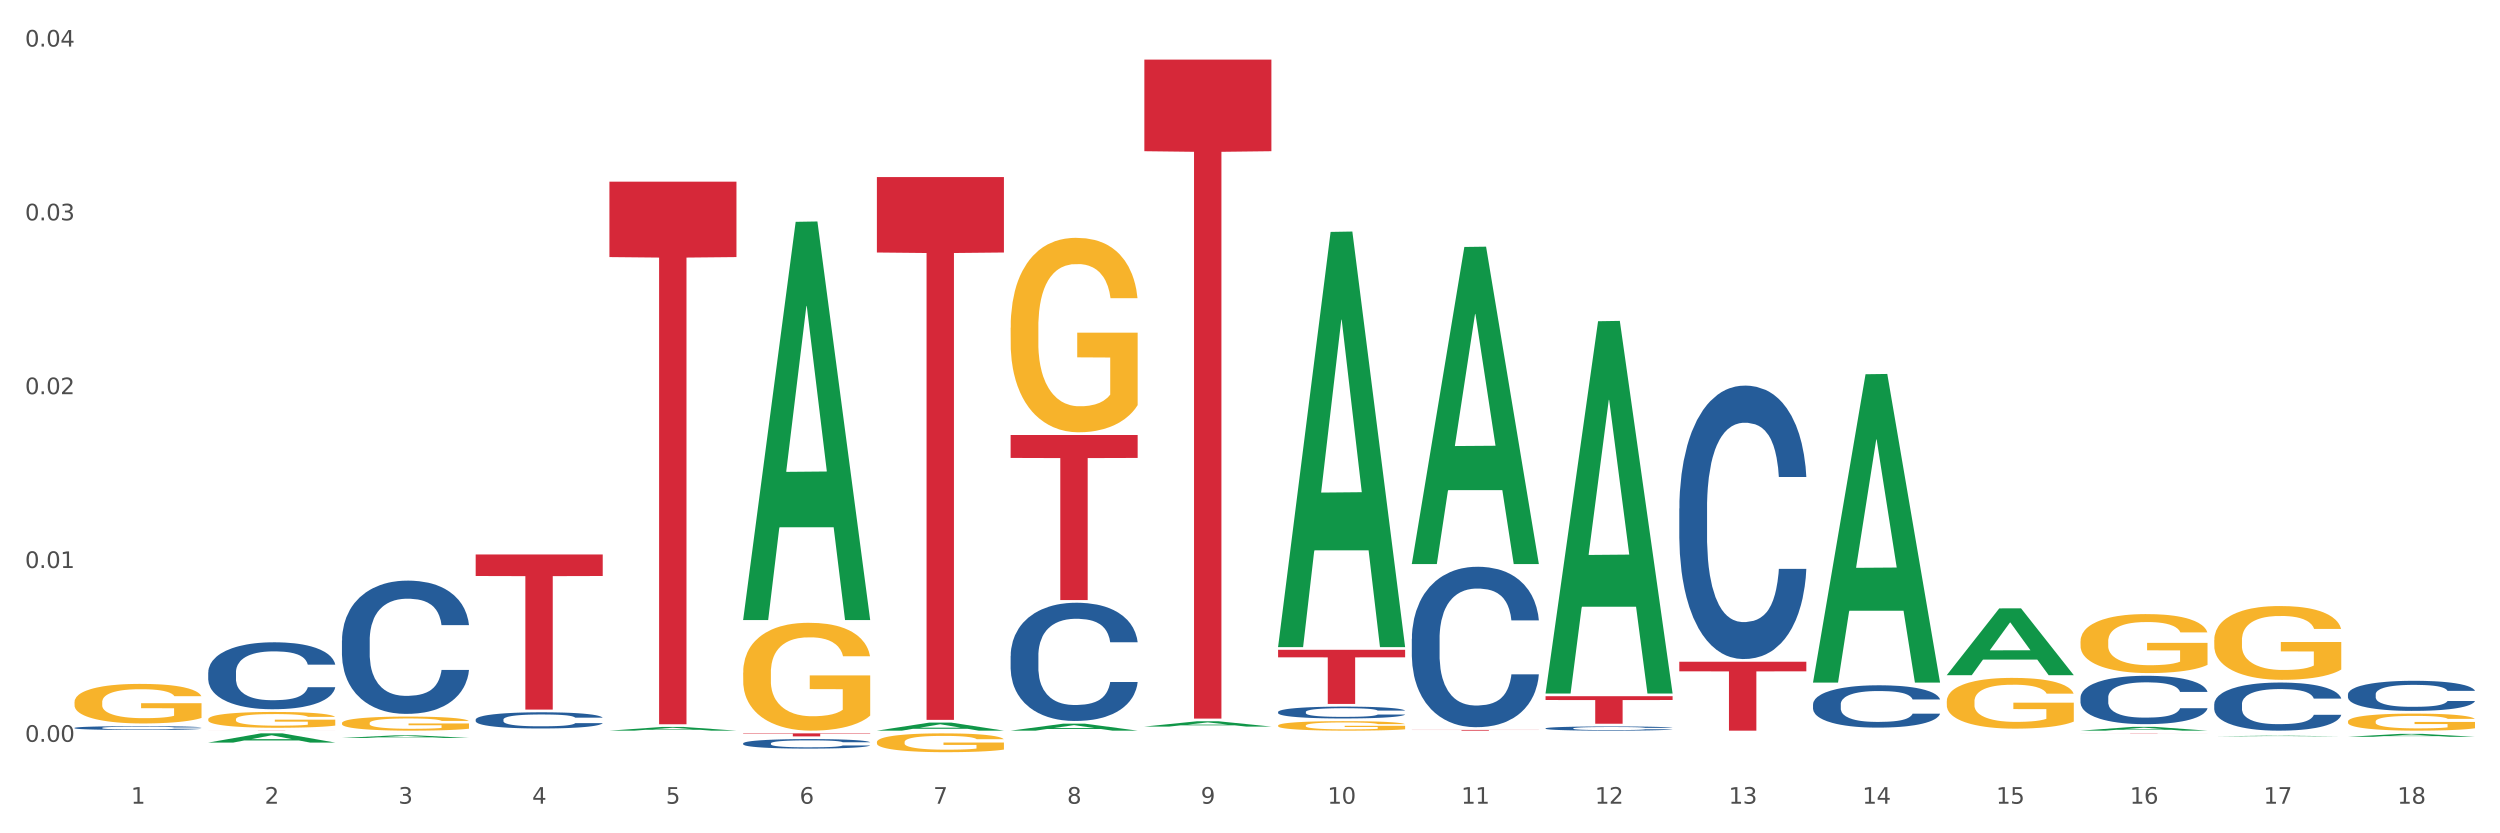 <?xml version="1.0" encoding="utf-8" standalone="no"?>
<!DOCTYPE svg PUBLIC "-//W3C//DTD SVG 1.1//EN"
  "http://www.w3.org/Graphics/SVG/1.1/DTD/svg11.dtd">
<svg xmlns:xlink="http://www.w3.org/1999/xlink" width="1080pt" height="360pt" viewBox="0 0 1080 360" xmlns="http://www.w3.org/2000/svg" version="1.1">
 <rect x="0" y="0" width="1080" height="360" fill="#333333" stroke="none"/>
 <defs>
  <style type="text/css">*{stroke-linejoin: round; stroke-linecap: butt}</style>
 </defs>
 <g id="figure_1">
  <g id="patch_1">
   <path d="M 0 360 
L 1080 360 
L 1080 0 
L 0 0 
z
" style="fill: #ffffff; stroke: #ffffff; stroke-linejoin: miter"/>
  </g>
  <g id="axes_1">
   <g id="matplotlib.axis_1">
    <g id="xtick_1">
     <g id="text_1">
      <!-- 1 -->
      <g style="fill: #4d4d4d" transform="translate(56.563 347.204) scale(0.096 -0.096)">
       <defs>
        <path id="DejaVuSans-31" d="M 794 531 
L 1825 531 
L 1825 4091 
L 703 3866 
L 703 4441 
L 1819 4666 
L 2450 4666 
L 2450 531 
L 3481 531 
L 3481 0 
L 794 0 
L 794 531 
z
" transform="scale(0.016)"/>
       </defs>
       <use xlink:href="#DejaVuSans-31"/>
      </g>
     </g>
    </g>
    <g id="xtick_2">
     <g id="text_2">
      <!-- 2 -->
      <g style="fill: #4d4d4d" transform="translate(114.336 347.204) scale(0.096 -0.096)">
       <defs>
        <path id="DejaVuSans-32" d="M 1228 531 
L 3431 531 
L 3431 0 
L 469 0 
L 469 531 
Q 828 903 1448 1529 
Q 2069 2156 2228 2338 
Q 2531 2678 2651 2914 
Q 2772 3150 2772 3378 
Q 2772 3750 2511 3984 
Q 2250 4219 1831 4219 
Q 1534 4219 1204 4116 
Q 875 4013 500 3803 
L 500 4441 
Q 881 4594 1212 4672 
Q 1544 4750 1819 4750 
Q 2544 4750 2975 4387 
Q 3406 4025 3406 3419 
Q 3406 3131 3298 2873 
Q 3191 2616 2906 2266 
Q 2828 2175 2409 1742 
Q 1991 1309 1228 531 
z
" transform="scale(0.016)"/>
       </defs>
       <use xlink:href="#DejaVuSans-32"/>
      </g>
     </g>
    </g>
    <g id="xtick_3">
     <g id="text_3">
      <!-- 3 -->
      <g style="fill: #4d4d4d" transform="translate(172.109 347.204) scale(0.096 -0.096)">
       <defs>
        <path id="DejaVuSans-33" d="M 2597 2516 
Q 3050 2419 3304 2112 
Q 3559 1806 3559 1356 
Q 3559 666 3084 287 
Q 2609 -91 1734 -91 
Q 1441 -91 1130 -33 
Q 819 25 488 141 
L 488 750 
Q 750 597 1062 519 
Q 1375 441 1716 441 
Q 2309 441 2620 675 
Q 2931 909 2931 1356 
Q 2931 1769 2642 2001 
Q 2353 2234 1838 2234 
L 1294 2234 
L 1294 2753 
L 1863 2753 
Q 2328 2753 2575 2939 
Q 2822 3125 2822 3475 
Q 2822 3834 2567 4026 
Q 2313 4219 1838 4219 
Q 1578 4219 1281 4162 
Q 984 4106 628 3988 
L 628 4550 
Q 988 4650 1302 4700 
Q 1616 4750 1894 4750 
Q 2613 4750 3031 4423 
Q 3450 4097 3450 3541 
Q 3450 3153 3228 2886 
Q 3006 2619 2597 2516 
z
" transform="scale(0.016)"/>
       </defs>
       <use xlink:href="#DejaVuSans-33"/>
      </g>
     </g>
    </g>
    <g id="xtick_4">
     <g id="text_4">
      <!-- 4 -->
      <g style="fill: #4d4d4d" transform="translate(229.882 347.204) scale(0.096 -0.096)">
       <defs>
        <path id="DejaVuSans-34" d="M 2419 4116 
L 825 1625 
L 2419 1625 
L 2419 4116 
z
M 2253 4666 
L 3047 4666 
L 3047 1625 
L 3713 1625 
L 3713 1100 
L 3047 1100 
L 3047 0 
L 2419 0 
L 2419 1100 
L 313 1100 
L 313 1709 
L 2253 4666 
z
" transform="scale(0.016)"/>
       </defs>
       <use xlink:href="#DejaVuSans-34"/>
      </g>
     </g>
    </g>
    <g id="xtick_5">
     <g id="text_5">
      <!-- 5 -->
      <g style="fill: #4d4d4d" transform="translate(287.655 347.204) scale(0.096 -0.096)">
       <defs>
        <path id="DejaVuSans-35" d="M 691 4666 
L 3169 4666 
L 3169 4134 
L 1269 4134 
L 1269 2991 
Q 1406 3038 1543 3061 
Q 1681 3084 1819 3084 
Q 2600 3084 3056 2656 
Q 3513 2228 3513 1497 
Q 3513 744 3044 326 
Q 2575 -91 1722 -91 
Q 1428 -91 1123 -41 
Q 819 9 494 109 
L 494 744 
Q 775 591 1075 516 
Q 1375 441 1709 441 
Q 2250 441 2565 725 
Q 2881 1009 2881 1497 
Q 2881 1984 2565 2268 
Q 2250 2553 1709 2553 
Q 1456 2553 1204 2497 
Q 953 2441 691 2322 
L 691 4666 
z
" transform="scale(0.016)"/>
       </defs>
       <use xlink:href="#DejaVuSans-35"/>
      </g>
     </g>
    </g>
    <g id="xtick_6">
     <g id="text_6">
      <!-- 6 -->
      <g style="fill: #4d4d4d" transform="translate(345.428 347.204) scale(0.096 -0.096)">
       <defs>
        <path id="DejaVuSans-36" d="M 2113 2584 
Q 1688 2584 1439 2293 
Q 1191 2003 1191 1497 
Q 1191 994 1439 701 
Q 1688 409 2113 409 
Q 2538 409 2786 701 
Q 3034 994 3034 1497 
Q 3034 2003 2786 2293 
Q 2538 2584 2113 2584 
z
M 3366 4563 
L 3366 3988 
Q 3128 4100 2886 4159 
Q 2644 4219 2406 4219 
Q 1781 4219 1451 3797 
Q 1122 3375 1075 2522 
Q 1259 2794 1537 2939 
Q 1816 3084 2150 3084 
Q 2853 3084 3261 2657 
Q 3669 2231 3669 1497 
Q 3669 778 3244 343 
Q 2819 -91 2113 -91 
Q 1303 -91 875 529 
Q 447 1150 447 2328 
Q 447 3434 972 4092 
Q 1497 4750 2381 4750 
Q 2619 4750 2861 4703 
Q 3103 4656 3366 4563 
z
" transform="scale(0.016)"/>
       </defs>
       <use xlink:href="#DejaVuSans-36"/>
      </g>
     </g>
    </g>
    <g id="xtick_7">
     <g id="text_7">
      <!-- 7 -->
      <g style="fill: #4d4d4d" transform="translate(403.201 347.204) scale(0.096 -0.096)">
       <defs>
        <path id="DejaVuSans-37" d="M 525 4666 
L 3525 4666 
L 3525 4397 
L 1831 0 
L 1172 0 
L 2766 4134 
L 525 4134 
L 525 4666 
z
" transform="scale(0.016)"/>
       </defs>
       <use xlink:href="#DejaVuSans-37"/>
      </g>
     </g>
    </g>
    <g id="xtick_8">
     <g id="text_8">
      <!-- 8 -->
      <g style="fill: #4d4d4d" transform="translate(460.974 347.204) scale(0.096 -0.096)">
       <defs>
        <path id="DejaVuSans-38" d="M 2034 2216 
Q 1584 2216 1326 1975 
Q 1069 1734 1069 1313 
Q 1069 891 1326 650 
Q 1584 409 2034 409 
Q 2484 409 2743 651 
Q 3003 894 3003 1313 
Q 3003 1734 2745 1975 
Q 2488 2216 2034 2216 
z
M 1403 2484 
Q 997 2584 770 2862 
Q 544 3141 544 3541 
Q 544 4100 942 4425 
Q 1341 4750 2034 4750 
Q 2731 4750 3128 4425 
Q 3525 4100 3525 3541 
Q 3525 3141 3298 2862 
Q 3072 2584 2669 2484 
Q 3125 2378 3379 2068 
Q 3634 1759 3634 1313 
Q 3634 634 3220 271 
Q 2806 -91 2034 -91 
Q 1263 -91 848 271 
Q 434 634 434 1313 
Q 434 1759 690 2068 
Q 947 2378 1403 2484 
z
M 1172 3481 
Q 1172 3119 1398 2916 
Q 1625 2713 2034 2713 
Q 2441 2713 2670 2916 
Q 2900 3119 2900 3481 
Q 2900 3844 2670 4047 
Q 2441 4250 2034 4250 
Q 1625 4250 1398 4047 
Q 1172 3844 1172 3481 
z
" transform="scale(0.016)"/>
       </defs>
       <use xlink:href="#DejaVuSans-38"/>
      </g>
     </g>
    </g>
    <g id="xtick_9">
     <g id="text_9">
      <!-- 9 -->
      <g style="fill: #4d4d4d" transform="translate(518.747 347.204) scale(0.096 -0.096)">
       <defs>
        <path id="DejaVuSans-39" d="M 703 97 
L 703 672 
Q 941 559 1184 500 
Q 1428 441 1663 441 
Q 2288 441 2617 861 
Q 2947 1281 2994 2138 
Q 2813 1869 2534 1725 
Q 2256 1581 1919 1581 
Q 1219 1581 811 2004 
Q 403 2428 403 3163 
Q 403 3881 828 4315 
Q 1253 4750 1959 4750 
Q 2769 4750 3195 4129 
Q 3622 3509 3622 2328 
Q 3622 1225 3098 567 
Q 2575 -91 1691 -91 
Q 1453 -91 1209 -44 
Q 966 3 703 97 
z
M 1959 2075 
Q 2384 2075 2632 2365 
Q 2881 2656 2881 3163 
Q 2881 3666 2632 3958 
Q 2384 4250 1959 4250 
Q 1534 4250 1286 3958 
Q 1038 3666 1038 3163 
Q 1038 2656 1286 2365 
Q 1534 2075 1959 2075 
z
" transform="scale(0.016)"/>
       </defs>
       <use xlink:href="#DejaVuSans-39"/>
      </g>
     </g>
    </g>
    <g id="xtick_10">
     <g id="text_10">
      <!-- 10 -->
      <g style="fill: #4d4d4d" transform="translate(573.466 347.204) scale(0.096 -0.096)">
       <defs>
        <path id="DejaVuSans-30" d="M 2034 4250 
Q 1547 4250 1301 3770 
Q 1056 3291 1056 2328 
Q 1056 1369 1301 889 
Q 1547 409 2034 409 
Q 2525 409 2770 889 
Q 3016 1369 3016 2328 
Q 3016 3291 2770 3770 
Q 2525 4250 2034 4250 
z
M 2034 4750 
Q 2819 4750 3233 4129 
Q 3647 3509 3647 2328 
Q 3647 1150 3233 529 
Q 2819 -91 2034 -91 
Q 1250 -91 836 529 
Q 422 1150 422 2328 
Q 422 3509 836 4129 
Q 1250 4750 2034 4750 
z
" transform="scale(0.016)"/>
       </defs>
       <use xlink:href="#DejaVuSans-31"/>
       <use xlink:href="#DejaVuSans-30" transform="translate(63.623 0)"/>
      </g>
     </g>
    </g>
    <g id="xtick_11">
     <g id="text_11">
      <!-- 11 -->
      <g style="fill: #4d4d4d" transform="translate(631.239 347.204) scale(0.096 -0.096)">
       <use xlink:href="#DejaVuSans-31"/>
       <use xlink:href="#DejaVuSans-31" transform="translate(63.623 0)"/>
      </g>
     </g>
    </g>
    <g id="xtick_12">
     <g id="text_12">
      <!-- 12 -->
      <g style="fill: #4d4d4d" transform="translate(689.012 347.204) scale(0.096 -0.096)">
       <use xlink:href="#DejaVuSans-31"/>
       <use xlink:href="#DejaVuSans-32" transform="translate(63.623 0)"/>
      </g>
     </g>
    </g>
    <g id="xtick_13">
     <g id="text_13">
      <!-- 13 -->
      <g style="fill: #4d4d4d" transform="translate(746.785 347.204) scale(0.096 -0.096)">
       <use xlink:href="#DejaVuSans-31"/>
       <use xlink:href="#DejaVuSans-33" transform="translate(63.623 0)"/>
      </g>
     </g>
    </g>
    <g id="xtick_14">
     <g id="text_14">
      <!-- 14 -->
      <g style="fill: #4d4d4d" transform="translate(804.558 347.204) scale(0.096 -0.096)">
       <use xlink:href="#DejaVuSans-31"/>
       <use xlink:href="#DejaVuSans-34" transform="translate(63.623 0)"/>
      </g>
     </g>
    </g>
    <g id="xtick_15">
     <g id="text_15">
      <!-- 15 -->
      <g style="fill: #4d4d4d" transform="translate(862.331 347.204) scale(0.096 -0.096)">
       <use xlink:href="#DejaVuSans-31"/>
       <use xlink:href="#DejaVuSans-35" transform="translate(63.623 0)"/>
      </g>
     </g>
    </g>
    <g id="xtick_16">
     <g id="text_16">
      <!-- 16 -->
      <g style="fill: #4d4d4d" transform="translate(920.104 347.204) scale(0.096 -0.096)">
       <use xlink:href="#DejaVuSans-31"/>
       <use xlink:href="#DejaVuSans-36" transform="translate(63.623 0)"/>
      </g>
     </g>
    </g>
    <g id="xtick_17">
     <g id="text_17">
      <!-- 17 -->
      <g style="fill: #4d4d4d" transform="translate(977.877 347.204) scale(0.096 -0.096)">
       <use xlink:href="#DejaVuSans-31"/>
       <use xlink:href="#DejaVuSans-37" transform="translate(63.623 0)"/>
      </g>
     </g>
    </g>
    <g id="xtick_18">
     <g id="text_18">
      <!-- 18 -->
      <g style="fill: #4d4d4d" transform="translate(1035.65 347.204) scale(0.096 -0.096)">
       <use xlink:href="#DejaVuSans-31"/>
       <use xlink:href="#DejaVuSans-38" transform="translate(63.623 0)"/>
      </g>
     </g>
    </g>
    <g id="xtick_19"/>
    <g id="xtick_20"/>
    <g id="xtick_21"/>
    <g id="xtick_22"/>
    <g id="xtick_23"/>
    <g id="xtick_24"/>
    <g id="xtick_25"/>
    <g id="xtick_26"/>
    <g id="xtick_27"/>
    <g id="xtick_28"/>
    <g id="xtick_29"/>
    <g id="xtick_30"/>
    <g id="xtick_31"/>
    <g id="xtick_32"/>
    <g id="xtick_33"/>
    <g id="xtick_34"/>
    <g id="xtick_35"/>
   </g>
   <g id="matplotlib.axis_2">
    <g id="ytick_1">
     <g id="text_19">
      <!-- 0.00 -->
      <g style="fill: #4d4d4d" transform="translate(10.8 320.457) scale(0.096 -0.096)">
       <defs>
        <path id="DejaVuSans-2e" d="M 684 794 
L 1344 794 
L 1344 0 
L 684 0 
L 684 794 
z
" transform="scale(0.016)"/>
       </defs>
       <use xlink:href="#DejaVuSans-30"/>
       <use xlink:href="#DejaVuSans-2e" transform="translate(63.623 0)"/>
       <use xlink:href="#DejaVuSans-30" transform="translate(95.41 0)"/>
       <use xlink:href="#DejaVuSans-30" transform="translate(159.033 0)"/>
      </g>
     </g>
    </g>
    <g id="ytick_2">
     <g id="text_20">
      <!-- 0.01 -->
      <g style="fill: #4d4d4d" transform="translate(10.8 245.372) scale(0.096 -0.096)">
       <use xlink:href="#DejaVuSans-30"/>
       <use xlink:href="#DejaVuSans-2e" transform="translate(63.623 0)"/>
       <use xlink:href="#DejaVuSans-30" transform="translate(95.41 0)"/>
       <use xlink:href="#DejaVuSans-31" transform="translate(159.033 0)"/>
      </g>
     </g>
    </g>
    <g id="ytick_3">
     <g id="text_21">
      <!-- 0.02 -->
      <g style="fill: #4d4d4d" transform="translate(10.8 170.288) scale(0.096 -0.096)">
       <use xlink:href="#DejaVuSans-30"/>
       <use xlink:href="#DejaVuSans-2e" transform="translate(63.623 0)"/>
       <use xlink:href="#DejaVuSans-30" transform="translate(95.41 0)"/>
       <use xlink:href="#DejaVuSans-32" transform="translate(159.033 0)"/>
      </g>
     </g>
    </g>
    <g id="ytick_4">
     <g id="text_22">
      <!-- 0.03 -->
      <g style="fill: #4d4d4d" transform="translate(10.8 95.204) scale(0.096 -0.096)">
       <use xlink:href="#DejaVuSans-30"/>
       <use xlink:href="#DejaVuSans-2e" transform="translate(63.623 0)"/>
       <use xlink:href="#DejaVuSans-30" transform="translate(95.41 0)"/>
       <use xlink:href="#DejaVuSans-33" transform="translate(159.033 0)"/>
      </g>
     </g>
    </g>
    <g id="ytick_5">
     <g id="text_23">
      <!-- 0.04 -->
      <g style="fill: #4d4d4d" transform="translate(10.8 20.12) scale(0.096 -0.096)">
       <use xlink:href="#DejaVuSans-30"/>
       <use xlink:href="#DejaVuSans-2e" transform="translate(63.623 0)"/>
       <use xlink:href="#DejaVuSans-30" transform="translate(95.41 0)"/>
       <use xlink:href="#DejaVuSans-34" transform="translate(159.033 0)"/>
      </g>
     </g>
    </g>
    <g id="ytick_6"/>
    <g id="ytick_7"/>
    <g id="ytick_8"/>
    <g id="ytick_9"/>
   </g>
   <g id="PolyCollection_1">
    <path d="M 89.948 320.788 
L 90.005 320.784 
L 112.637 316.813 
L 122.03 316.809 
L 144.832 320.795 
L 133.969 320.795 
L 129.046 319.867 
L 105.678 319.867 
L 105.508 319.882 
L 100.755 320.795 
L 89.948 320.795 
L 89.948 320.788 
L 108.62 319.313 
L 126.104 319.309 
L 117.447 317.659 
L 117.334 317.651 
L 117.22 317.663 
L 108.563 319.309 
L 108.62 319.313 
L 89.948 320.788 
z
" clip-path="url(#p29753523cc)" style="fill: #109648"/>
    <path d="M 321.04 321.129 
L 321.105 321.125 
L 321.105 321.02 
L 321.299 320.877 
L 322.013 320.614 
L 322.921 320.415 
L 324.478 320.182 
L 325.322 320.084 
L 326.425 319.975 
L 328.695 319.798 
L 331.29 319.648 
L 333.107 319.565 
L 334.469 319.513 
L 337.518 319.419 
L 339.27 319.377 
L 341.086 319.343 
L 342.643 319.321 
L 345.238 319.295 
L 347.314 319.283 
L 349.715 319.279 
L 351.726 319.283 
L 354.386 319.298 
L 358.278 319.343 
L 359.77 319.37 
L 361.781 319.415 
L 363.857 319.475 
L 365.544 319.535 
L 367.49 319.622 
L 369.502 319.734 
L 371.448 319.877 
L 372.81 320.009 
L 373.913 320.148 
L 374.886 320.317 
L 375.6 320.501 
L 375.924 320.655 
L 364.052 320.655 
L 363.728 320.516 
L 363.079 320.366 
L 362.43 320.264 
L 361.717 320.182 
L 360.614 320.088 
L 359.641 320.028 
L 358.019 319.956 
L 356.527 319.911 
L 355.294 319.885 
L 353.802 319.862 
L 350.623 319.84 
L 348.352 319.84 
L 346.925 319.847 
L 345.173 319.866 
L 343.681 319.892 
L 341.93 319.937 
L 340.567 319.986 
L 339.205 320.05 
L 338.426 320.095 
L 337.259 320.178 
L 336.48 320.246 
L 335.442 320.362 
L 334.858 320.445 
L 333.82 320.659 
L 333.366 320.817 
L 333.172 320.926 
L 333.042 321.046 
L 333.042 321.633 
L 333.431 321.896 
L 333.755 322.009 
L 334.274 322.137 
L 335.248 322.302 
L 336.675 322.464 
L 338.167 322.58 
L 339.4 322.652 
L 340.567 322.704 
L 341.735 322.746 
L 343.162 322.783 
L 344.33 322.806 
L 346.082 322.828 
L 348.158 322.84 
L 349.78 322.84 
L 353.088 322.821 
L 354.58 322.802 
L 356.008 322.776 
L 357.565 322.734 
L 358.797 322.689 
L 359.511 322.655 
L 360.679 322.584 
L 361.587 322.509 
L 362.365 322.422 
L 362.884 322.347 
L 363.468 322.234 
L 363.922 322.107 
L 364.052 322.039 
L 375.924 322.039 
L 375.665 322.174 
L 375.211 322.306 
L 374.302 322.482 
L 373.589 322.584 
L 372.486 322.708 
L 371.318 322.813 
L 369.696 322.93 
L 368.204 323.016 
L 366.647 323.091 
L 364.96 323.159 
L 361.911 323.253 
L 360.808 323.279 
L 358.473 323.325 
L 356.656 323.351 
L 353.996 323.377 
L 351.272 323.392 
L 348.417 323.396 
L 345.887 323.388 
L 343.097 323.366 
L 341.346 323.343 
L 339.4 323.31 
L 337.129 323.257 
L 334.988 323.193 
L 332.977 323.118 
L 331.096 323.031 
L 329.344 322.934 
L 327.073 322.772 
L 325.387 322.614 
L 324.154 322.467 
L 323.311 322.343 
L 322.467 322.185 
L 322.013 322.076 
L 321.299 321.813 
L 321.04 321.569 
L 321.04 321.129 
z
" clip-path="url(#p29753523cc)" style="fill: #255c99"/>
    <path d="M 205.494 310.852 
L 205.559 310.846 
L 205.559 310.667 
L 205.753 310.424 
L 206.467 309.976 
L 207.375 309.637 
L 208.932 309.241 
L 209.776 309.075 
L 210.879 308.889 
L 213.149 308.589 
L 215.744 308.333 
L 217.561 308.192 
L 218.923 308.103 
L 221.972 307.943 
L 223.724 307.873 
L 225.54 307.815 
L 227.097 307.777 
L 229.692 307.732 
L 231.768 307.713 
L 234.169 307.706 
L 236.18 307.713 
L 238.84 307.738 
L 242.732 307.815 
L 244.224 307.86 
L 246.236 307.937 
L 248.312 308.039 
L 249.998 308.141 
L 251.945 308.288 
L 253.956 308.48 
L 255.902 308.723 
L 257.264 308.947 
L 258.367 309.183 
L 259.34 309.471 
L 260.054 309.784 
L 260.378 310.046 
L 248.506 310.046 
L 248.182 309.81 
L 247.533 309.554 
L 246.884 309.382 
L 246.171 309.241 
L 245.068 309.081 
L 244.095 308.979 
L 242.473 308.857 
L 240.981 308.781 
L 239.748 308.736 
L 238.256 308.697 
L 235.077 308.659 
L 232.806 308.659 
L 231.379 308.672 
L 229.627 308.704 
L 228.135 308.749 
L 226.384 308.825 
L 225.021 308.908 
L 223.659 309.017 
L 222.88 309.094 
L 221.713 309.235 
L 220.934 309.35 
L 219.896 309.548 
L 219.312 309.688 
L 218.274 310.053 
L 217.82 310.321 
L 217.626 310.507 
L 217.496 310.711 
L 217.496 311.709 
L 217.885 312.156 
L 218.209 312.348 
L 218.728 312.565 
L 219.702 312.847 
L 221.129 313.122 
L 222.621 313.32 
L 223.854 313.441 
L 225.021 313.531 
L 226.189 313.601 
L 227.616 313.665 
L 228.784 313.704 
L 230.536 313.742 
L 232.612 313.761 
L 234.234 313.761 
L 237.542 313.729 
L 239.034 313.697 
L 240.462 313.652 
L 242.019 313.582 
L 243.251 313.505 
L 243.965 313.448 
L 245.133 313.326 
L 246.041 313.198 
L 246.819 313.051 
L 247.338 312.924 
L 247.922 312.732 
L 248.376 312.514 
L 248.506 312.399 
L 260.378 312.399 
L 260.119 312.629 
L 259.665 312.853 
L 258.756 313.154 
L 258.043 313.326 
L 256.94 313.537 
L 255.772 313.716 
L 254.15 313.915 
L 252.658 314.062 
L 251.101 314.189 
L 249.414 314.305 
L 246.365 314.464 
L 245.262 314.509 
L 242.927 314.586 
L 241.11 314.631 
L 238.45 314.675 
L 235.726 314.701 
L 232.871 314.707 
L 230.341 314.695 
L 227.551 314.656 
L 225.8 314.618 
L 223.854 314.56 
L 221.583 314.471 
L 219.442 314.362 
L 217.431 314.234 
L 215.55 314.087 
L 213.798 313.921 
L 211.527 313.646 
L 209.841 313.377 
L 208.608 313.128 
L 207.765 312.917 
L 206.921 312.649 
L 206.467 312.463 
L 205.753 312.016 
L 205.494 311.6 
L 205.494 310.852 
z
" clip-path="url(#p29753523cc)" style="fill: #255c99"/>
    <path d="M 147.721 276.694 
L 147.786 276.641 
L 147.786 275.169 
L 147.98 273.171 
L 148.694 269.49 
L 149.602 266.703 
L 151.159 263.443 
L 152.003 262.076 
L 153.106 260.551 
L 155.376 258.08 
L 157.971 255.977 
L 159.788 254.82 
L 161.15 254.084 
L 164.199 252.769 
L 165.951 252.191 
L 167.767 251.718 
L 169.324 251.402 
L 171.919 251.034 
L 173.995 250.876 
L 176.396 250.824 
L 178.407 250.876 
L 181.067 251.087 
L 184.959 251.718 
L 186.451 252.086 
L 188.463 252.717 
L 190.539 253.558 
L 192.225 254.399 
L 194.172 255.609 
L 196.183 257.186 
L 198.129 259.184 
L 199.491 261.024 
L 200.594 262.97 
L 201.567 265.336 
L 202.281 267.913 
L 202.605 270.068 
L 190.733 270.068 
L 190.409 268.123 
L 189.76 266.02 
L 189.111 264.6 
L 188.398 263.443 
L 187.295 262.129 
L 186.322 261.287 
L 184.7 260.288 
L 183.208 259.657 
L 181.975 259.289 
L 180.483 258.974 
L 177.304 258.658 
L 175.033 258.658 
L 173.606 258.763 
L 171.854 259.026 
L 170.362 259.394 
L 168.611 260.025 
L 167.248 260.709 
L 165.886 261.603 
L 165.107 262.234 
L 163.94 263.391 
L 163.161 264.337 
L 162.123 265.967 
L 161.539 267.124 
L 160.501 270.121 
L 160.047 272.329 
L 159.853 273.854 
L 159.723 275.537 
L 159.723 283.74 
L 160.112 287.42 
L 160.436 288.998 
L 160.955 290.785 
L 161.929 293.099 
L 163.356 295.36 
L 164.848 296.99 
L 166.081 297.989 
L 167.248 298.725 
L 168.416 299.304 
L 169.843 299.829 
L 171.011 300.145 
L 172.763 300.46 
L 174.839 300.618 
L 176.461 300.618 
L 179.769 300.355 
L 181.261 300.092 
L 182.689 299.724 
L 184.246 299.146 
L 185.478 298.515 
L 186.192 298.042 
L 187.36 297.043 
L 188.268 295.991 
L 189.046 294.782 
L 189.565 293.73 
L 190.149 292.153 
L 190.603 290.365 
L 190.733 289.418 
L 202.605 289.418 
L 202.346 291.311 
L 201.892 293.152 
L 200.983 295.623 
L 200.27 297.043 
L 199.167 298.778 
L 197.999 300.25 
L 196.377 301.88 
L 194.885 303.089 
L 193.328 304.141 
L 191.641 305.088 
L 188.592 306.402 
L 187.489 306.77 
L 185.154 307.401 
L 183.337 307.769 
L 180.678 308.137 
L 177.953 308.348 
L 175.098 308.4 
L 172.568 308.295 
L 169.778 307.979 
L 168.027 307.664 
L 166.081 307.191 
L 163.81 306.455 
L 161.669 305.561 
L 159.658 304.509 
L 157.777 303.3 
L 156.025 301.933 
L 153.754 299.672 
L 152.068 297.463 
L 150.835 295.413 
L 149.992 293.677 
L 149.148 291.469 
L 148.694 289.944 
L 147.98 286.263 
L 147.721 282.846 
L 147.721 276.694 
z
" clip-path="url(#p29753523cc)" style="fill: #255c99"/>
    <path d="M 89.948 290.466 
L 90.013 290.44 
L 90.013 289.7 
L 90.207 288.696 
L 90.921 286.846 
L 91.829 285.446 
L 93.386 283.808 
L 94.23 283.121 
L 95.333 282.355 
L 97.603 281.113 
L 100.198 280.056 
L 102.015 279.475 
L 103.377 279.105 
L 106.426 278.444 
L 108.178 278.153 
L 109.994 277.916 
L 111.551 277.757 
L 114.146 277.572 
L 116.222 277.493 
L 118.623 277.466 
L 120.634 277.493 
L 123.294 277.599 
L 127.186 277.916 
L 128.678 278.101 
L 130.69 278.418 
L 132.766 278.84 
L 134.452 279.263 
L 136.399 279.871 
L 138.41 280.664 
L 140.356 281.668 
L 141.718 282.592 
L 142.821 283.57 
L 143.794 284.759 
L 144.508 286.054 
L 144.832 287.137 
L 132.96 287.137 
L 132.636 286.159 
L 131.987 285.103 
L 131.338 284.389 
L 130.625 283.808 
L 129.522 283.147 
L 128.549 282.725 
L 126.927 282.223 
L 125.435 281.905 
L 124.202 281.72 
L 122.71 281.562 
L 119.531 281.403 
L 117.26 281.403 
L 115.833 281.456 
L 114.082 281.588 
L 112.589 281.773 
L 110.838 282.09 
L 109.475 282.434 
L 108.113 282.883 
L 107.335 283.2 
L 106.167 283.781 
L 105.388 284.257 
L 104.35 285.076 
L 103.766 285.657 
L 102.728 287.163 
L 102.274 288.273 
L 102.08 289.039 
L 101.95 289.885 
L 101.95 294.007 
L 102.339 295.856 
L 102.663 296.649 
L 103.183 297.547 
L 104.156 298.71 
L 105.583 299.846 
L 107.075 300.665 
L 108.308 301.167 
L 109.475 301.537 
L 110.643 301.828 
L 112.07 302.092 
L 113.238 302.251 
L 114.99 302.409 
L 117.066 302.488 
L 118.688 302.488 
L 121.996 302.356 
L 123.488 302.224 
L 124.916 302.039 
L 126.473 301.749 
L 127.705 301.432 
L 128.419 301.194 
L 129.587 300.692 
L 130.495 300.163 
L 131.273 299.556 
L 131.792 299.027 
L 132.376 298.234 
L 132.83 297.336 
L 132.96 296.86 
L 144.832 296.86 
L 144.573 297.812 
L 144.119 298.736 
L 143.21 299.978 
L 142.497 300.692 
L 141.394 301.564 
L 140.226 302.303 
L 138.604 303.123 
L 137.112 303.73 
L 135.555 304.259 
L 133.868 304.734 
L 130.819 305.395 
L 129.716 305.58 
L 127.381 305.897 
L 125.564 306.082 
L 122.905 306.267 
L 120.18 306.373 
L 117.325 306.399 
L 114.795 306.346 
L 112.006 306.188 
L 110.254 306.029 
L 108.308 305.791 
L 106.037 305.421 
L 103.896 304.972 
L 101.885 304.444 
L 100.004 303.836 
L 98.252 303.149 
L 95.981 302.013 
L 94.295 300.903 
L 93.062 299.873 
L 92.219 299.001 
L 91.375 297.891 
L 90.921 297.125 
L 90.207 295.275 
L 89.948 293.558 
L 89.948 290.466 
z
" clip-path="url(#p29753523cc)" style="fill: #255c99"/>
    <path d="M 32.175 314.444 
L 32.24 314.443 
L 32.24 314.401 
L 32.434 314.343 
L 33.148 314.237 
L 34.056 314.157 
L 35.613 314.063 
L 36.457 314.024 
L 37.56 313.98 
L 39.83 313.909 
L 42.425 313.848 
L 44.242 313.815 
L 45.604 313.794 
L 48.653 313.756 
L 50.405 313.739 
L 52.221 313.726 
L 53.778 313.717 
L 56.373 313.706 
L 58.449 313.701 
L 60.85 313.7 
L 62.861 313.701 
L 65.521 313.707 
L 69.413 313.726 
L 70.905 313.736 
L 72.917 313.754 
L 74.993 313.779 
L 76.679 313.803 
L 78.626 313.838 
L 80.637 313.883 
L 82.583 313.941 
L 83.945 313.993 
L 85.048 314.049 
L 86.021 314.118 
L 86.735 314.192 
L 87.059 314.254 
L 75.187 314.254 
L 74.863 314.198 
L 74.214 314.137 
L 73.565 314.096 
L 72.852 314.063 
L 71.749 314.025 
L 70.776 314.001 
L 69.154 313.972 
L 67.662 313.954 
L 66.429 313.944 
L 64.937 313.934 
L 61.758 313.925 
L 59.487 313.925 
L 58.06 313.928 
L 56.309 313.936 
L 54.816 313.947 
L 53.065 313.965 
L 51.702 313.984 
L 50.34 314.01 
L 49.562 314.028 
L 48.394 314.062 
L 47.615 314.089 
L 46.577 314.136 
L 45.993 314.169 
L 44.955 314.255 
L 44.501 314.319 
L 44.307 314.363 
L 44.177 314.411 
L 44.177 314.647 
L 44.566 314.753 
L 44.891 314.799 
L 45.41 314.85 
L 46.383 314.917 
L 47.81 314.982 
L 49.302 315.029 
L 50.535 315.057 
L 51.702 315.078 
L 52.87 315.095 
L 54.297 315.11 
L 55.465 315.119 
L 57.217 315.128 
L 59.293 315.133 
L 60.915 315.133 
L 64.223 315.125 
L 65.715 315.118 
L 67.143 315.107 
L 68.7 315.091 
L 69.932 315.072 
L 70.646 315.059 
L 71.814 315.03 
L 72.722 315 
L 73.5 314.965 
L 74.019 314.935 
L 74.603 314.889 
L 75.057 314.838 
L 75.187 314.811 
L 87.059 314.811 
L 86.8 314.865 
L 86.346 314.918 
L 85.437 314.989 
L 84.724 315.03 
L 83.621 315.08 
L 82.453 315.122 
L 80.831 315.169 
L 79.339 315.204 
L 77.782 315.234 
L 76.095 315.262 
L 73.046 315.299 
L 71.943 315.31 
L 69.608 315.328 
L 67.791 315.339 
L 65.132 315.349 
L 62.407 315.355 
L 59.552 315.357 
L 57.022 315.354 
L 54.233 315.345 
L 52.481 315.336 
L 50.535 315.322 
L 48.264 315.301 
L 46.123 315.275 
L 44.112 315.245 
L 42.231 315.21 
L 40.479 315.171 
L 38.208 315.106 
L 36.522 315.042 
L 35.289 314.983 
L 34.446 314.933 
L 33.602 314.87 
L 33.148 314.826 
L 32.434 314.72 
L 32.175 314.621 
L 32.175 314.444 
z
" clip-path="url(#p29753523cc)" style="fill: #255c99"/>
    <path d="M 89.948 315.569 
L 144.832 315.569 
L 144.832 315.58 
L 123.243 315.58 
L 123.243 315.645 
L 111.407 315.645 
L 111.407 315.58 
L 89.948 315.58 
L 89.948 315.569 
L 89.948 315.569 
z
" clip-path="url(#p29753523cc)" style="fill: #d62839"/>
    <path d="M 205.494 239.515 
L 260.378 239.515 
L 260.378 248.83 
L 238.789 248.893 
L 238.789 306.542 
L 226.953 306.542 
L 226.953 248.893 
L 205.494 248.83 
L 205.494 239.578 
L 205.494 239.515 
z
" clip-path="url(#p29753523cc)" style="fill: #d62839"/>
    <path d="M 263.267 78.483 
L 318.151 78.483 
L 318.151 111.056 
L 296.562 111.276 
L 296.562 312.873 
L 284.726 312.873 
L 284.726 111.276 
L 263.267 111.056 
L 263.267 78.703 
L 263.267 78.483 
z
" clip-path="url(#p29753523cc)" style="fill: #d62839"/>
    <path d="M 321.04 316.809 
L 375.924 316.809 
L 375.924 316.991 
L 354.335 316.992 
L 354.335 318.115 
L 342.499 318.115 
L 342.499 316.992 
L 321.04 316.991 
L 321.04 316.811 
L 321.04 316.809 
z
" clip-path="url(#p29753523cc)" style="fill: #d62839"/>
    <path d="M 378.813 76.495 
L 433.697 76.495 
L 433.697 109.082 
L 412.108 109.302 
L 412.108 310.992 
L 400.272 310.992 
L 400.272 109.302 
L 378.813 109.082 
L 378.813 76.715 
L 378.813 76.495 
z
" clip-path="url(#p29753523cc)" style="fill: #d62839"/>
    <path d="M 436.586 187.917 
L 491.47 187.917 
L 491.47 197.826 
L 469.881 197.893 
L 469.881 259.217 
L 458.045 259.217 
L 458.045 197.893 
L 436.586 197.826 
L 436.586 187.984 
L 436.586 187.917 
z
" clip-path="url(#p29753523cc)" style="fill: #d62839"/>
    <path d="M 494.359 25.759 
L 549.243 25.759 
L 549.243 65.319 
L 527.654 65.587 
L 527.654 310.43 
L 515.818 310.43 
L 515.818 65.587 
L 494.359 65.319 
L 494.359 26.027 
L 494.359 25.759 
z
" clip-path="url(#p29753523cc)" style="fill: #d62839"/>
    <path d="M 552.132 280.714 
L 607.016 280.714 
L 607.016 283.962 
L 585.427 283.984 
L 585.427 304.092 
L 573.591 304.092 
L 573.591 283.984 
L 552.132 283.962 
L 552.132 280.735 
L 552.132 280.714 
z
" clip-path="url(#p29753523cc)" style="fill: #d62839"/>
    <path d="M 32.175 303.34 
L 32.24 303.324 
L 32.24 302.762 
L 32.369 302.278 
L 33.017 301.108 
L 33.989 300.14 
L 34.702 299.624 
L 35.415 299.203 
L 36.257 298.781 
L 37.294 298.344 
L 39.173 297.704 
L 40.34 297.376 
L 41.765 297.033 
L 44.357 296.533 
L 46.236 296.252 
L 48.18 296.018 
L 51.355 295.737 
L 53.429 295.612 
L 55.632 295.518 
L 58.289 295.456 
L 60.298 295.44 
L 64.704 295.487 
L 68.462 295.628 
L 70.277 295.737 
L 72.609 295.924 
L 73.84 296.049 
L 75.849 296.299 
L 77.923 296.627 
L 79.348 296.908 
L 81.487 297.439 
L 83.107 297.969 
L 84.597 298.625 
L 85.375 299.078 
L 85.958 299.499 
L 86.476 299.983 
L 86.995 300.748 
L 75.331 300.748 
L 74.877 300.202 
L 74.164 299.687 
L 73.128 299.187 
L 72.22 298.875 
L 70.665 298.485 
L 69.24 298.235 
L 67.749 298.048 
L 65.935 297.891 
L 64.509 297.813 
L 62.501 297.751 
L 58.548 297.767 
L 55.891 297.891 
L 54.077 298.048 
L 52.911 298.188 
L 51.874 298.344 
L 50.707 298.563 
L 49.347 298.891 
L 48.375 299.187 
L 47.403 299.562 
L 46.625 299.937 
L 45.912 300.374 
L 45.329 300.842 
L 44.876 301.326 
L 44.487 301.919 
L 44.163 302.903 
L 44.163 305.042 
L 44.292 305.526 
L 44.616 306.166 
L 45.005 306.65 
L 45.653 307.228 
L 46.236 307.618 
L 47.338 308.18 
L 48.569 308.648 
L 49.541 308.945 
L 50.513 309.195 
L 52.198 309.538 
L 54.077 309.819 
L 55.697 309.991 
L 57.9 310.147 
L 59.39 310.209 
L 60.686 310.241 
L 63.861 310.241 
L 66.129 310.194 
L 68.657 310.085 
L 70.601 309.944 
L 72.22 309.772 
L 74.035 309.491 
L 75.201 309.226 
L 75.201 305.963 
L 60.946 305.947 
L 60.946 303.777 
L 87.059 303.777 
L 87.059 310.147 
L 85.958 310.475 
L 84.727 310.772 
L 83.431 311.037 
L 81.487 311.365 
L 79.154 311.677 
L 77.08 311.896 
L 74.877 312.083 
L 72.285 312.255 
L 68.916 312.411 
L 66.842 312.473 
L 64.25 312.52 
L 61.205 312.536 
L 58.548 312.504 
L 55.956 312.426 
L 53.235 312.286 
L 50.578 312.083 
L 48.569 311.88 
L 46.56 311.63 
L 44.422 311.302 
L 42.737 310.99 
L 41.441 310.709 
L 40.016 310.35 
L 38.46 309.882 
L 37.294 309.46 
L 36.257 309.023 
L 35.156 308.461 
L 34.378 307.977 
L 33.601 307.368 
L 33.147 306.915 
L 32.629 306.213 
L 32.24 305.229 
L 32.175 303.34 
z
" clip-path="url(#p29753523cc)" style="fill: #f7b32b"/>
    <path d="M 667.678 300.756 
L 722.562 300.756 
L 722.562 302.411 
L 700.973 302.422 
L 700.973 312.66 
L 689.137 312.66 
L 689.137 302.422 
L 667.678 302.411 
L 667.678 300.768 
L 667.678 300.756 
z
" clip-path="url(#p29753523cc)" style="fill: #d62839"/>
    <path d="M 436.586 283.332 
L 436.651 283.286 
L 436.651 281.98 
L 436.845 280.207 
L 437.559 276.942 
L 438.467 274.469 
L 440.024 271.577 
L 440.868 270.364 
L 441.97 269.011 
L 444.241 266.819 
L 446.836 264.953 
L 448.653 263.926 
L 450.015 263.273 
L 453.064 262.107 
L 454.816 261.594 
L 456.632 261.174 
L 458.189 260.894 
L 460.784 260.568 
L 462.86 260.428 
L 465.261 260.381 
L 467.272 260.428 
L 469.932 260.614 
L 473.824 261.174 
L 475.316 261.501 
L 477.327 262.06 
L 479.403 262.807 
L 481.09 263.553 
L 483.036 264.626 
L 485.048 266.026 
L 486.994 267.798 
L 488.356 269.431 
L 489.459 271.157 
L 490.432 273.256 
L 491.146 275.542 
L 491.47 277.455 
L 479.598 277.455 
L 479.274 275.729 
L 478.625 273.863 
L 477.976 272.603 
L 477.263 271.577 
L 476.16 270.411 
L 475.187 269.664 
L 473.565 268.778 
L 472.073 268.218 
L 470.84 267.892 
L 469.348 267.612 
L 466.169 267.332 
L 463.898 267.332 
L 462.471 267.425 
L 460.719 267.658 
L 459.227 267.985 
L 457.476 268.545 
L 456.113 269.151 
L 454.751 269.944 
L 453.972 270.504 
L 452.805 271.53 
L 452.026 272.37 
L 450.988 273.816 
L 450.404 274.842 
L 449.366 277.501 
L 448.912 279.461 
L 448.718 280.813 
L 448.588 282.306 
L 448.588 289.583 
L 448.977 292.849 
L 449.301 294.248 
L 449.82 295.834 
L 450.794 297.887 
L 452.221 299.893 
L 453.713 301.339 
L 454.946 302.225 
L 456.113 302.878 
L 457.281 303.392 
L 458.708 303.858 
L 459.876 304.138 
L 461.628 304.418 
L 463.704 304.558 
L 465.326 304.558 
L 468.634 304.325 
L 470.126 304.091 
L 471.554 303.765 
L 473.111 303.252 
L 474.343 302.692 
L 475.057 302.272 
L 476.225 301.386 
L 477.133 300.453 
L 477.911 299.38 
L 478.43 298.447 
L 479.014 297.047 
L 479.468 295.461 
L 479.598 294.622 
L 491.47 294.622 
L 491.211 296.301 
L 490.757 297.934 
L 489.848 300.126 
L 489.135 301.386 
L 488.032 302.925 
L 486.864 304.231 
L 485.242 305.677 
L 483.75 306.75 
L 482.193 307.683 
L 480.506 308.523 
L 477.457 309.689 
L 476.354 310.016 
L 474.019 310.576 
L 472.202 310.902 
L 469.542 311.229 
L 466.818 311.415 
L 463.963 311.462 
L 461.433 311.369 
L 458.643 311.089 
L 456.892 310.809 
L 454.946 310.389 
L 452.675 309.736 
L 450.534 308.943 
L 448.523 308.01 
L 446.642 306.937 
L 444.89 305.724 
L 442.619 303.718 
L 440.932 301.759 
L 439.7 299.94 
L 438.856 298.4 
L 438.013 296.441 
L 437.559 295.088 
L 436.845 291.823 
L 436.586 288.79 
L 436.586 283.332 
z
" clip-path="url(#p29753523cc)" style="fill: #255c99"/>
    <path d="M 725.451 285.875 
L 780.335 285.875 
L 780.335 290.012 
L 758.746 290.04 
L 758.746 315.645 
L 746.91 315.645 
L 746.91 290.04 
L 725.451 290.012 
L 725.451 285.903 
L 725.451 285.875 
z
" clip-path="url(#p29753523cc)" style="fill: #d62839"/>
    <path d="M 552.132 307.558 
L 552.197 307.553 
L 552.197 307.422 
L 552.391 307.244 
L 553.105 306.917 
L 554.013 306.669 
L 555.57 306.379 
L 556.414 306.257 
L 557.516 306.121 
L 559.787 305.902 
L 562.382 305.714 
L 564.199 305.612 
L 565.561 305.546 
L 568.61 305.429 
L 570.362 305.378 
L 572.178 305.335 
L 573.735 305.307 
L 576.33 305.275 
L 578.406 305.261 
L 580.807 305.256 
L 582.818 305.261 
L 585.478 305.279 
L 589.37 305.335 
L 590.862 305.368 
L 592.873 305.424 
L 594.949 305.499 
L 596.636 305.574 
L 598.582 305.682 
L 600.594 305.822 
L 602.54 306 
L 603.902 306.164 
L 605.005 306.337 
L 605.978 306.547 
L 606.692 306.776 
L 607.016 306.968 
L 595.144 306.968 
L 594.82 306.795 
L 594.171 306.608 
L 593.522 306.482 
L 592.809 306.379 
L 591.706 306.262 
L 590.733 306.187 
L 589.111 306.098 
L 587.619 306.042 
L 586.386 306.009 
L 584.894 305.981 
L 581.715 305.953 
L 579.444 305.953 
L 578.017 305.962 
L 576.265 305.986 
L 574.773 306.019 
L 573.022 306.075 
L 571.659 306.135 
L 570.297 306.215 
L 569.518 306.271 
L 568.351 306.374 
L 567.572 306.458 
L 566.534 306.603 
L 565.95 306.706 
L 564.912 306.973 
L 564.458 307.169 
L 564.263 307.305 
L 564.134 307.455 
L 564.134 308.185 
L 564.523 308.512 
L 564.847 308.652 
L 565.366 308.811 
L 566.339 309.017 
L 567.767 309.218 
L 569.259 309.364 
L 570.491 309.452 
L 571.659 309.518 
L 572.827 309.569 
L 574.254 309.616 
L 575.422 309.644 
L 577.174 309.672 
L 579.25 309.686 
L 580.871 309.686 
L 584.18 309.663 
L 585.672 309.64 
L 587.1 309.607 
L 588.657 309.555 
L 589.889 309.499 
L 590.603 309.457 
L 591.771 309.368 
L 592.679 309.275 
L 593.457 309.167 
L 593.976 309.073 
L 594.56 308.933 
L 595.014 308.774 
L 595.144 308.69 
L 607.016 308.69 
L 606.757 308.858 
L 606.303 309.022 
L 605.394 309.242 
L 604.681 309.368 
L 603.578 309.523 
L 602.41 309.654 
L 600.788 309.799 
L 599.296 309.906 
L 597.739 310 
L 596.052 310.084 
L 593.003 310.201 
L 591.9 310.234 
L 589.565 310.29 
L 587.748 310.323 
L 585.088 310.355 
L 582.364 310.374 
L 579.509 310.379 
L 576.979 310.369 
L 574.189 310.341 
L 572.438 310.313 
L 570.491 310.271 
L 568.221 310.206 
L 566.08 310.126 
L 564.069 310.033 
L 562.187 309.925 
L 560.436 309.803 
L 558.165 309.602 
L 556.478 309.406 
L 555.246 309.223 
L 554.402 309.069 
L 553.559 308.872 
L 553.105 308.737 
L 552.391 308.409 
L 552.132 308.105 
L 552.132 307.558 
z
" clip-path="url(#p29753523cc)" style="fill: #255c99"/>
    <path d="M 667.678 314.642 
L 667.743 314.641 
L 667.743 314.594 
L 667.937 314.531 
L 668.651 314.414 
L 669.559 314.326 
L 671.116 314.223 
L 671.96 314.18 
L 673.062 314.132 
L 675.333 314.053 
L 677.928 313.987 
L 679.745 313.95 
L 681.107 313.927 
L 684.156 313.885 
L 685.908 313.867 
L 687.724 313.852 
L 689.281 313.842 
L 691.876 313.83 
L 693.952 313.825 
L 696.353 313.824 
L 698.364 313.825 
L 701.024 313.832 
L 704.916 313.852 
L 706.408 313.864 
L 708.419 313.884 
L 710.495 313.91 
L 712.182 313.937 
L 714.128 313.975 
L 716.139 314.025 
L 718.086 314.088 
L 719.448 314.146 
L 720.551 314.208 
L 721.524 314.283 
L 722.238 314.364 
L 722.562 314.433 
L 710.69 314.433 
L 710.366 314.371 
L 709.717 314.305 
L 709.068 314.26 
L 708.354 314.223 
L 707.252 314.181 
L 706.278 314.155 
L 704.657 314.123 
L 703.164 314.103 
L 701.932 314.092 
L 700.44 314.082 
L 697.261 314.072 
L 694.99 314.072 
L 693.563 314.075 
L 691.811 314.083 
L 690.319 314.095 
L 688.568 314.115 
L 687.205 314.137 
L 685.843 314.165 
L 685.064 314.185 
L 683.897 314.221 
L 683.118 314.251 
L 682.08 314.303 
L 681.496 314.339 
L 680.458 314.434 
L 680.004 314.504 
L 679.809 314.552 
L 679.68 314.606 
L 679.68 314.865 
L 680.069 314.982 
L 680.393 315.031 
L 680.912 315.088 
L 681.885 315.161 
L 683.313 315.233 
L 684.805 315.284 
L 686.037 315.316 
L 687.205 315.339 
L 688.373 315.357 
L 689.8 315.374 
L 690.968 315.384 
L 692.72 315.394 
L 694.796 315.399 
L 696.417 315.399 
L 699.726 315.391 
L 701.218 315.382 
L 702.645 315.371 
L 704.202 315.352 
L 705.435 315.332 
L 706.149 315.318 
L 707.316 315.286 
L 708.225 315.253 
L 709.003 315.214 
L 709.522 315.181 
L 710.106 315.131 
L 710.56 315.075 
L 710.69 315.045 
L 722.562 315.045 
L 722.303 315.105 
L 721.848 315.163 
L 720.94 315.241 
L 720.227 315.286 
L 719.124 315.341 
L 717.956 315.387 
L 716.334 315.439 
L 714.842 315.477 
L 713.285 315.51 
L 711.598 315.54 
L 708.549 315.582 
L 707.446 315.594 
L 705.111 315.614 
L 703.294 315.625 
L 700.634 315.637 
L 697.91 315.644 
L 695.055 315.645 
L 692.525 315.642 
L 689.735 315.632 
L 687.984 315.622 
L 686.037 315.607 
L 683.767 315.584 
L 681.626 315.555 
L 679.615 315.522 
L 677.733 315.484 
L 675.982 315.441 
L 673.711 315.369 
L 672.024 315.299 
L 670.792 315.234 
L 669.948 315.179 
L 669.105 315.11 
L 668.651 315.061 
L 667.937 314.945 
L 667.678 314.837 
L 667.678 314.642 
z
" clip-path="url(#p29753523cc)" style="fill: #255c99"/>
    <path d="M 89.948 310.725 
L 90.013 310.719 
L 90.013 310.494 
L 90.142 310.3 
L 90.79 309.831 
L 91.762 309.444 
L 92.475 309.238 
L 93.188 309.069 
L 94.03 308.9 
L 95.067 308.725 
L 96.946 308.469 
L 98.113 308.338 
L 99.538 308.2 
L 102.13 308.001 
L 104.009 307.888 
L 105.953 307.794 
L 109.128 307.682 
L 111.202 307.632 
L 113.405 307.594 
L 116.062 307.569 
L 118.071 307.563 
L 122.477 307.582 
L 126.235 307.638 
L 128.049 307.682 
L 130.382 307.757 
L 131.613 307.807 
L 133.622 307.907 
L 135.696 308.038 
L 137.121 308.15 
L 139.26 308.363 
L 140.88 308.575 
L 142.37 308.838 
L 143.148 309.019 
L 143.731 309.188 
L 144.249 309.381 
L 144.768 309.688 
L 133.104 309.688 
L 132.65 309.469 
L 131.937 309.263 
L 130.901 309.063 
L 129.993 308.938 
L 128.438 308.782 
L 127.013 308.682 
L 125.522 308.607 
L 123.708 308.544 
L 122.282 308.513 
L 120.274 308.488 
L 116.321 308.494 
L 113.664 308.544 
L 111.85 308.607 
L 110.684 308.663 
L 109.647 308.725 
L 108.48 308.813 
L 107.12 308.944 
L 106.148 309.063 
L 105.176 309.213 
L 104.398 309.363 
L 103.685 309.538 
L 103.102 309.725 
L 102.648 309.919 
L 102.26 310.156 
L 101.936 310.55 
L 101.936 311.406 
L 102.065 311.599 
L 102.389 311.856 
L 102.778 312.049 
L 103.426 312.281 
L 104.009 312.437 
L 105.111 312.662 
L 106.342 312.849 
L 107.314 312.968 
L 108.286 313.068 
L 109.971 313.205 
L 111.85 313.318 
L 113.47 313.386 
L 115.673 313.449 
L 117.163 313.474 
L 118.459 313.486 
L 121.634 313.486 
L 123.902 313.468 
L 126.43 313.424 
L 128.373 313.368 
L 129.993 313.299 
L 131.808 313.187 
L 132.974 313.08 
L 132.974 311.774 
L 118.719 311.768 
L 118.719 310.9 
L 144.832 310.9 
L 144.832 313.449 
L 143.731 313.58 
L 142.5 313.699 
L 141.204 313.805 
L 139.26 313.936 
L 136.927 314.061 
L 134.853 314.149 
L 132.65 314.224 
L 130.058 314.292 
L 126.689 314.355 
L 124.615 314.38 
L 122.023 314.399 
L 118.978 314.405 
L 116.321 314.392 
L 113.729 314.361 
L 111.007 314.305 
L 108.351 314.224 
L 106.342 314.143 
L 104.333 314.043 
L 102.195 313.911 
L 100.51 313.786 
L 99.214 313.674 
L 97.789 313.53 
L 96.233 313.343 
L 95.067 313.174 
L 94.03 312.999 
L 92.929 312.774 
L 92.151 312.58 
L 91.374 312.337 
L 90.92 312.156 
L 90.402 311.874 
L 90.013 311.481 
L 89.948 310.725 
z
" clip-path="url(#p29753523cc)" style="fill: #f7b32b"/>
    <path d="M 147.721 312.374 
L 147.786 312.369 
L 147.786 312.169 
L 147.915 311.997 
L 148.563 311.58 
L 149.535 311.236 
L 150.248 311.053 
L 150.961 310.903 
L 151.803 310.753 
L 152.84 310.597 
L 154.719 310.37 
L 155.886 310.253 
L 157.311 310.131 
L 159.903 309.953 
L 161.782 309.853 
L 163.726 309.77 
L 166.901 309.67 
L 168.975 309.625 
L 171.178 309.592 
L 173.835 309.57 
L 175.844 309.564 
L 180.25 309.581 
L 184.008 309.631 
L 185.822 309.67 
L 188.155 309.736 
L 189.386 309.781 
L 191.395 309.87 
L 193.469 309.986 
L 194.894 310.086 
L 197.033 310.275 
L 198.653 310.464 
L 200.143 310.697 
L 200.921 310.858 
L 201.504 311.008 
L 202.022 311.18 
L 202.54 311.452 
L 190.877 311.452 
L 190.423 311.258 
L 189.71 311.075 
L 188.674 310.897 
L 187.766 310.786 
L 186.211 310.647 
L 184.786 310.558 
L 183.295 310.492 
L 181.481 310.436 
L 180.055 310.408 
L 178.047 310.386 
L 174.094 310.392 
L 171.437 310.436 
L 169.623 310.492 
L 168.456 310.542 
L 167.42 310.597 
L 166.253 310.675 
L 164.893 310.792 
L 163.921 310.897 
L 162.949 311.03 
L 162.171 311.164 
L 161.458 311.319 
L 160.875 311.486 
L 160.421 311.658 
L 160.033 311.869 
L 159.709 312.219 
L 159.709 312.98 
L 159.838 313.152 
L 160.162 313.379 
L 160.551 313.552 
L 161.199 313.757 
L 161.782 313.896 
L 162.884 314.096 
L 164.115 314.262 
L 165.087 314.368 
L 166.059 314.457 
L 167.744 314.579 
L 169.623 314.679 
L 171.243 314.74 
L 173.446 314.796 
L 174.936 314.818 
L 176.232 314.829 
L 179.407 314.829 
L 181.675 314.812 
L 184.203 314.773 
L 186.146 314.723 
L 187.766 314.662 
L 189.581 314.562 
L 190.747 314.468 
L 190.747 313.307 
L 176.491 313.302 
L 176.491 312.53 
L 202.605 312.53 
L 202.605 314.796 
L 201.504 314.912 
L 200.273 315.018 
L 198.977 315.112 
L 197.033 315.229 
L 194.7 315.34 
L 192.626 315.418 
L 190.423 315.484 
L 187.831 315.545 
L 184.462 315.601 
L 182.388 315.623 
L 179.796 315.64 
L 176.751 315.645 
L 174.094 315.634 
L 171.502 315.606 
L 168.78 315.556 
L 166.124 315.484 
L 164.115 315.412 
L 162.106 315.323 
L 159.968 315.206 
L 158.283 315.095 
L 156.987 314.995 
L 155.562 314.868 
L 154.006 314.701 
L 152.84 314.551 
L 151.803 314.396 
L 150.702 314.196 
L 149.924 314.024 
L 149.147 313.807 
L 148.693 313.646 
L 148.175 313.396 
L 147.786 313.046 
L 147.721 312.374 
z
" clip-path="url(#p29753523cc)" style="fill: #f7b32b"/>
    <path d="M 321.04 290.579 
L 321.105 290.537 
L 321.105 289.005 
L 321.234 287.685 
L 321.882 284.494 
L 322.854 281.855 
L 323.567 280.451 
L 324.28 279.302 
L 325.122 278.153 
L 326.159 276.961 
L 328.038 275.216 
L 329.205 274.323 
L 330.63 273.386 
L 333.222 272.025 
L 335.101 271.258 
L 337.045 270.62 
L 340.22 269.854 
L 342.294 269.514 
L 344.497 269.258 
L 347.154 269.088 
L 349.162 269.046 
L 353.569 269.173 
L 357.327 269.556 
L 359.141 269.854 
L 361.474 270.365 
L 362.705 270.705 
L 364.714 271.386 
L 366.788 272.28 
L 368.213 273.046 
L 370.352 274.493 
L 371.972 275.94 
L 373.462 277.727 
L 374.239 278.961 
L 374.823 280.11 
L 375.341 281.43 
L 375.859 283.515 
L 364.196 283.515 
L 363.742 282.025 
L 363.029 280.621 
L 361.993 279.259 
L 361.085 278.408 
L 359.53 277.344 
L 358.105 276.663 
L 356.614 276.153 
L 354.8 275.727 
L 353.374 275.514 
L 351.366 275.344 
L 347.413 275.387 
L 344.756 275.727 
L 342.942 276.153 
L 341.775 276.536 
L 340.739 276.961 
L 339.572 277.557 
L 338.212 278.451 
L 337.24 279.259 
L 336.268 280.281 
L 335.49 281.302 
L 334.777 282.493 
L 334.194 283.77 
L 333.74 285.089 
L 333.352 286.707 
L 333.028 289.388 
L 333.028 295.218 
L 333.157 296.537 
L 333.481 298.282 
L 333.87 299.601 
L 334.518 301.176 
L 335.101 302.24 
L 336.203 303.772 
L 337.434 305.049 
L 338.406 305.857 
L 339.378 306.538 
L 341.063 307.474 
L 342.942 308.24 
L 344.562 308.708 
L 346.765 309.134 
L 348.255 309.304 
L 349.551 309.389 
L 352.726 309.389 
L 354.994 309.262 
L 357.521 308.964 
L 359.465 308.581 
L 361.085 308.113 
L 362.9 307.347 
L 364.066 306.623 
L 364.066 297.729 
L 349.81 297.686 
L 349.81 291.771 
L 375.924 291.771 
L 375.924 309.134 
L 374.823 310.028 
L 373.591 310.836 
L 372.296 311.56 
L 370.352 312.453 
L 368.019 313.305 
L 365.945 313.9 
L 363.742 314.411 
L 361.15 314.879 
L 357.781 315.305 
L 355.707 315.475 
L 353.115 315.603 
L 350.07 315.645 
L 347.413 315.56 
L 344.821 315.347 
L 342.099 314.964 
L 339.443 314.411 
L 337.434 313.858 
L 335.425 313.177 
L 333.287 312.283 
L 331.602 311.432 
L 330.306 310.666 
L 328.881 309.687 
L 327.325 308.411 
L 326.159 307.262 
L 325.122 306.07 
L 324.021 304.538 
L 323.243 303.219 
L 322.465 301.559 
L 322.012 300.325 
L 321.493 298.41 
L 321.105 295.729 
L 321.04 290.579 
z
" clip-path="url(#p29753523cc)" style="fill: #f7b32b"/>
    <path d="M 378.813 320.571 
L 378.878 320.564 
L 378.878 320.296 
L 379.007 320.065 
L 379.655 319.508 
L 380.627 319.047 
L 381.34 318.802 
L 382.053 318.601 
L 382.895 318.4 
L 383.932 318.192 
L 385.811 317.887 
L 386.977 317.731 
L 388.403 317.568 
L 390.995 317.33 
L 392.874 317.196 
L 394.818 317.084 
L 397.993 316.951 
L 400.067 316.891 
L 402.27 316.847 
L 404.927 316.817 
L 406.935 316.809 
L 411.342 316.832 
L 415.1 316.899 
L 416.914 316.951 
L 419.247 317.04 
L 420.478 317.099 
L 422.487 317.218 
L 424.561 317.374 
L 425.986 317.508 
L 428.125 317.761 
L 429.745 318.014 
L 431.235 318.326 
L 432.012 318.541 
L 432.596 318.742 
L 433.114 318.973 
L 433.632 319.337 
L 421.969 319.337 
L 421.515 319.077 
L 420.802 318.831 
L 419.766 318.594 
L 418.858 318.445 
L 417.303 318.259 
L 415.878 318.14 
L 414.387 318.051 
L 412.573 317.977 
L 411.147 317.939 
L 409.139 317.91 
L 405.186 317.917 
L 402.529 317.977 
L 400.715 318.051 
L 399.548 318.118 
L 398.512 318.192 
L 397.345 318.296 
L 395.984 318.452 
L 395.013 318.594 
L 394.041 318.772 
L 393.263 318.95 
L 392.55 319.159 
L 391.967 319.382 
L 391.513 319.612 
L 391.125 319.894 
L 390.801 320.363 
L 390.801 321.381 
L 390.93 321.612 
L 391.254 321.916 
L 391.643 322.147 
L 392.291 322.422 
L 392.874 322.608 
L 393.976 322.875 
L 395.207 323.098 
L 396.179 323.24 
L 397.151 323.359 
L 398.836 323.522 
L 400.715 323.656 
L 402.335 323.738 
L 404.538 323.812 
L 406.028 323.842 
L 407.324 323.857 
L 410.499 323.857 
L 412.767 323.834 
L 415.294 323.782 
L 417.238 323.715 
L 418.858 323.634 
L 420.673 323.5 
L 421.839 323.374 
L 421.839 321.82 
L 407.583 321.812 
L 407.583 320.779 
L 433.697 320.779 
L 433.697 323.812 
L 432.596 323.968 
L 431.364 324.109 
L 430.068 324.236 
L 428.125 324.392 
L 425.792 324.541 
L 423.718 324.645 
L 421.515 324.734 
L 418.923 324.816 
L 415.554 324.89 
L 413.48 324.92 
L 410.888 324.942 
L 407.843 324.95 
L 405.186 324.935 
L 402.594 324.897 
L 399.872 324.831 
L 397.216 324.734 
L 395.207 324.637 
L 393.198 324.518 
L 391.06 324.362 
L 389.375 324.214 
L 388.079 324.08 
L 386.654 323.909 
L 385.098 323.686 
L 383.932 323.485 
L 382.895 323.277 
L 381.794 323.009 
L 381.016 322.779 
L 380.238 322.489 
L 379.785 322.273 
L 379.266 321.939 
L 378.878 321.47 
L 378.813 320.571 
z
" clip-path="url(#p29753523cc)" style="fill: #f7b32b"/>
    <path d="M 436.586 141.562 
L 436.651 141.485 
L 436.651 138.723 
L 436.78 136.345 
L 437.428 130.59 
L 438.4 125.833 
L 439.113 123.301 
L 439.826 121.23 
L 440.668 119.158 
L 441.705 117.01 
L 443.584 113.864 
L 444.75 112.253 
L 446.176 110.565 
L 448.768 108.11 
L 450.647 106.729 
L 452.591 105.578 
L 455.766 104.197 
L 457.84 103.583 
L 460.043 103.123 
L 462.7 102.816 
L 464.708 102.739 
L 469.115 102.969 
L 472.873 103.66 
L 474.687 104.197 
L 477.02 105.118 
L 478.251 105.731 
L 480.26 106.959 
L 482.334 108.57 
L 483.759 109.951 
L 485.898 112.56 
L 487.517 115.169 
L 489.008 118.391 
L 489.785 120.616 
L 490.369 122.688 
L 490.887 125.066 
L 491.405 128.826 
L 479.742 128.826 
L 479.288 126.14 
L 478.575 123.608 
L 477.539 121.153 
L 476.631 119.619 
L 475.076 117.701 
L 473.651 116.473 
L 472.16 115.552 
L 470.346 114.785 
L 468.92 114.401 
L 466.912 114.094 
L 462.959 114.171 
L 460.302 114.785 
L 458.488 115.552 
L 457.321 116.243 
L 456.285 117.01 
L 455.118 118.084 
L 453.757 119.695 
L 452.785 121.153 
L 451.814 122.995 
L 451.036 124.836 
L 450.323 126.984 
L 449.74 129.286 
L 449.286 131.665 
L 448.898 134.58 
L 448.574 139.414 
L 448.574 149.925 
L 448.703 152.304 
L 449.027 155.449 
L 449.416 157.828 
L 450.064 160.667 
L 450.647 162.585 
L 451.749 165.347 
L 452.98 167.649 
L 453.952 169.106 
L 454.924 170.334 
L 456.609 172.022 
L 458.488 173.403 
L 460.108 174.247 
L 462.311 175.014 
L 463.801 175.321 
L 465.097 175.475 
L 468.272 175.475 
L 470.54 175.244 
L 473.067 174.707 
L 475.011 174.017 
L 476.631 173.173 
L 478.446 171.792 
L 479.612 170.487 
L 479.612 154.452 
L 465.356 154.375 
L 465.356 143.71 
L 491.47 143.71 
L 491.47 175.014 
L 490.369 176.625 
L 489.137 178.083 
L 487.841 179.387 
L 485.898 180.999 
L 483.565 182.533 
L 481.491 183.607 
L 479.288 184.528 
L 476.696 185.372 
L 473.327 186.139 
L 471.253 186.446 
L 468.661 186.676 
L 465.616 186.753 
L 462.959 186.6 
L 460.367 186.216 
L 457.645 185.525 
L 454.989 184.528 
L 452.98 183.531 
L 450.971 182.303 
L 448.833 180.692 
L 447.148 179.157 
L 445.852 177.776 
L 444.426 176.012 
L 442.871 173.71 
L 441.705 171.638 
L 440.668 169.49 
L 439.567 166.728 
L 438.789 164.349 
L 438.011 161.357 
L 437.558 159.132 
L 437.039 155.679 
L 436.651 150.846 
L 436.586 141.562 
z
" clip-path="url(#p29753523cc)" style="fill: #f7b32b"/>
    <path d="M 552.132 313.439 
L 552.197 313.435 
L 552.197 313.3 
L 552.326 313.184 
L 552.974 312.903 
L 553.946 312.671 
L 554.659 312.547 
L 555.372 312.446 
L 556.214 312.345 
L 557.251 312.24 
L 559.13 312.086 
L 560.296 312.007 
L 561.722 311.925 
L 564.314 311.805 
L 566.193 311.738 
L 568.137 311.682 
L 571.312 311.614 
L 573.386 311.584 
L 575.589 311.562 
L 578.246 311.547 
L 580.254 311.543 
L 584.661 311.554 
L 588.419 311.588 
L 590.233 311.614 
L 592.566 311.659 
L 593.797 311.689 
L 595.806 311.749 
L 597.88 311.828 
L 599.305 311.895 
L 601.443 312.022 
L 603.063 312.15 
L 604.554 312.307 
L 605.331 312.416 
L 605.915 312.517 
L 606.433 312.633 
L 606.951 312.817 
L 595.288 312.817 
L 594.834 312.686 
L 594.121 312.562 
L 593.084 312.442 
L 592.177 312.367 
L 590.622 312.273 
L 589.197 312.214 
L 587.706 312.169 
L 585.892 312.131 
L 584.466 312.112 
L 582.458 312.097 
L 578.505 312.101 
L 575.848 312.131 
L 574.034 312.169 
L 572.867 312.202 
L 571.831 312.24 
L 570.664 312.292 
L 569.303 312.371 
L 568.331 312.442 
L 567.359 312.532 
L 566.582 312.622 
L 565.869 312.727 
L 565.286 312.839 
L 564.832 312.955 
L 564.444 313.098 
L 564.12 313.334 
L 564.12 313.847 
L 564.249 313.963 
L 564.573 314.117 
L 564.962 314.233 
L 565.61 314.371 
L 566.193 314.465 
L 567.295 314.6 
L 568.526 314.712 
L 569.498 314.784 
L 570.47 314.843 
L 572.155 314.926 
L 574.034 314.993 
L 575.654 315.035 
L 577.857 315.072 
L 579.347 315.087 
L 580.643 315.094 
L 583.818 315.094 
L 586.086 315.083 
L 588.613 315.057 
L 590.557 315.023 
L 592.177 314.982 
L 593.992 314.915 
L 595.158 314.851 
L 595.158 314.068 
L 580.902 314.064 
L 580.902 313.543 
L 607.016 313.543 
L 607.016 315.072 
L 605.915 315.151 
L 604.683 315.222 
L 603.387 315.286 
L 601.443 315.364 
L 599.111 315.439 
L 597.037 315.492 
L 594.834 315.537 
L 592.242 315.578 
L 588.873 315.615 
L 586.799 315.63 
L 584.207 315.641 
L 581.162 315.645 
L 578.505 315.638 
L 575.913 315.619 
L 573.191 315.585 
L 570.535 315.537 
L 568.526 315.488 
L 566.517 315.428 
L 564.379 315.349 
L 562.694 315.274 
L 561.398 315.207 
L 559.972 315.121 
L 558.417 315.008 
L 557.251 314.907 
L 556.214 314.802 
L 555.113 314.667 
L 554.335 314.551 
L 553.557 314.405 
L 553.104 314.297 
L 552.585 314.128 
L 552.197 313.892 
L 552.132 313.439 
z
" clip-path="url(#p29753523cc)" style="fill: #f7b32b"/>
    <path d="M 840.997 302.982 
L 841.062 302.962 
L 841.062 302.241 
L 841.191 301.62 
L 841.839 300.117 
L 842.811 298.875 
L 843.524 298.214 
L 844.237 297.673 
L 845.079 297.132 
L 846.116 296.571 
L 847.995 295.75 
L 849.161 295.329 
L 850.587 294.888 
L 853.179 294.247 
L 855.058 293.886 
L 857.002 293.586 
L 860.177 293.225 
L 862.251 293.065 
L 864.454 292.945 
L 867.111 292.865 
L 869.119 292.845 
L 873.526 292.905 
L 877.284 293.085 
L 879.098 293.225 
L 881.431 293.466 
L 882.662 293.626 
L 884.671 293.947 
L 886.744 294.367 
L 888.17 294.728 
L 890.308 295.409 
L 891.928 296.09 
L 893.419 296.932 
L 894.196 297.513 
L 894.779 298.054 
L 895.298 298.675 
L 895.816 299.657 
L 884.153 299.657 
L 883.699 298.955 
L 882.986 298.294 
L 881.949 297.653 
L 881.042 297.252 
L 879.487 296.751 
L 878.061 296.431 
L 876.571 296.191 
L 874.757 295.99 
L 873.331 295.89 
L 871.322 295.81 
L 867.37 295.83 
L 864.713 295.99 
L 862.899 296.191 
L 861.732 296.371 
L 860.695 296.571 
L 859.529 296.852 
L 858.168 297.272 
L 857.196 297.653 
L 856.224 298.134 
L 855.447 298.615 
L 854.734 299.176 
L 854.151 299.777 
L 853.697 300.398 
L 853.308 301.159 
L 852.984 302.421 
L 852.984 305.166 
L 853.114 305.787 
L 853.438 306.609 
L 853.827 307.23 
L 854.475 307.971 
L 855.058 308.472 
L 856.16 309.193 
L 857.391 309.794 
L 858.363 310.175 
L 859.335 310.496 
L 861.019 310.936 
L 862.899 311.297 
L 864.519 311.517 
L 866.722 311.718 
L 868.212 311.798 
L 869.508 311.838 
L 872.683 311.838 
L 874.951 311.778 
L 877.478 311.638 
L 879.422 311.457 
L 881.042 311.237 
L 882.857 310.876 
L 884.023 310.536 
L 884.023 306.348 
L 869.767 306.328 
L 869.767 303.543 
L 895.881 303.543 
L 895.881 311.718 
L 894.779 312.138 
L 893.548 312.519 
L 892.252 312.86 
L 890.308 313.28 
L 887.976 313.681 
L 885.902 313.962 
L 883.699 314.202 
L 881.107 314.422 
L 877.737 314.623 
L 875.664 314.703 
L 873.072 314.763 
L 870.026 314.783 
L 867.37 314.743 
L 864.778 314.643 
L 862.056 314.462 
L 859.4 314.202 
L 857.391 313.942 
L 855.382 313.621 
L 853.244 313.2 
L 851.559 312.8 
L 850.263 312.439 
L 848.837 311.978 
L 847.282 311.377 
L 846.116 310.836 
L 845.079 310.275 
L 843.977 309.554 
L 843.2 308.933 
L 842.422 308.151 
L 841.969 307.57 
L 841.45 306.669 
L 841.062 305.407 
L 840.997 302.982 
z
" clip-path="url(#p29753523cc)" style="fill: #f7b32b"/>
    <path d="M 898.77 277.064 
L 898.835 277.04 
L 898.835 276.202 
L 898.964 275.481 
L 899.612 273.735 
L 900.584 272.292 
L 901.297 271.524 
L 902.01 270.895 
L 902.852 270.267 
L 903.889 269.615 
L 905.768 268.661 
L 906.934 268.172 
L 908.36 267.66 
L 910.952 266.915 
L 912.831 266.496 
L 914.775 266.147 
L 917.95 265.728 
L 920.024 265.542 
L 922.227 265.402 
L 924.884 265.309 
L 926.892 265.286 
L 931.299 265.356 
L 935.057 265.565 
L 936.871 265.728 
L 939.204 266.007 
L 940.435 266.194 
L 942.444 266.566 
L 944.517 267.055 
L 945.943 267.474 
L 948.081 268.265 
L 949.701 269.057 
L 951.192 270.034 
L 951.969 270.709 
L 952.552 271.338 
L 953.071 272.059 
L 953.589 273.2 
L 941.926 273.2 
L 941.472 272.385 
L 940.759 271.617 
L 939.722 270.872 
L 938.815 270.407 
L 937.26 269.825 
L 935.834 269.452 
L 934.344 269.173 
L 932.53 268.94 
L 931.104 268.824 
L 929.095 268.731 
L 925.143 268.754 
L 922.486 268.94 
L 920.672 269.173 
L 919.505 269.382 
L 918.468 269.615 
L 917.302 269.941 
L 915.941 270.43 
L 914.969 270.872 
L 913.997 271.431 
L 913.22 271.989 
L 912.507 272.641 
L 911.924 273.339 
L 911.47 274.061 
L 911.081 274.945 
L 910.757 276.412 
L 910.757 279.601 
L 910.887 280.322 
L 911.211 281.277 
L 911.6 281.998 
L 912.248 282.859 
L 912.831 283.441 
L 913.933 284.279 
L 915.164 284.977 
L 916.136 285.42 
L 917.108 285.792 
L 918.792 286.304 
L 920.672 286.723 
L 922.292 286.979 
L 924.495 287.212 
L 925.985 287.305 
L 927.281 287.352 
L 930.456 287.352 
L 932.724 287.282 
L 935.251 287.119 
L 937.195 286.909 
L 938.815 286.653 
L 940.63 286.234 
L 941.796 285.839 
L 941.796 280.974 
L 927.54 280.951 
L 927.54 277.715 
L 953.654 277.715 
L 953.654 287.212 
L 952.552 287.701 
L 951.321 288.143 
L 950.025 288.539 
L 948.081 289.028 
L 945.749 289.493 
L 943.675 289.819 
L 941.472 290.098 
L 938.88 290.354 
L 935.51 290.587 
L 933.437 290.68 
L 930.845 290.75 
L 927.799 290.773 
L 925.143 290.727 
L 922.551 290.61 
L 919.829 290.401 
L 917.172 290.098 
L 915.164 289.796 
L 913.155 289.423 
L 911.017 288.934 
L 909.332 288.469 
L 908.036 288.05 
L 906.61 287.515 
L 905.055 286.816 
L 903.889 286.188 
L 902.852 285.536 
L 901.75 284.698 
L 900.973 283.977 
L 900.195 283.069 
L 899.742 282.394 
L 899.223 281.346 
L 898.835 279.88 
L 898.77 277.064 
z
" clip-path="url(#p29753523cc)" style="fill: #f7b32b"/>
    <path d="M 956.543 276.541 
L 956.607 276.512 
L 956.607 275.463 
L 956.737 274.56 
L 957.385 272.376 
L 958.357 270.571 
L 959.07 269.61 
L 959.783 268.823 
L 960.625 268.037 
L 961.662 267.222 
L 963.541 266.028 
L 964.707 265.416 
L 966.133 264.775 
L 968.725 263.843 
L 970.604 263.319 
L 972.548 262.882 
L 975.723 262.358 
L 977.797 262.125 
L 980 261.95 
L 982.656 261.834 
L 984.665 261.805 
L 989.072 261.892 
L 992.83 262.154 
L 994.644 262.358 
L 996.977 262.708 
L 998.208 262.941 
L 1000.217 263.407 
L 1002.29 264.018 
L 1003.716 264.542 
L 1005.854 265.532 
L 1007.474 266.523 
L 1008.965 267.746 
L 1009.742 268.59 
L 1010.325 269.377 
L 1010.844 270.279 
L 1011.362 271.706 
L 999.698 271.706 
L 999.245 270.687 
L 998.532 269.726 
L 997.495 268.794 
L 996.588 268.212 
L 995.033 267.484 
L 993.607 267.018 
L 992.117 266.668 
L 990.303 266.377 
L 988.877 266.231 
L 986.868 266.115 
L 982.916 266.144 
L 980.259 266.377 
L 978.445 266.668 
L 977.278 266.93 
L 976.241 267.222 
L 975.075 267.629 
L 973.714 268.241 
L 972.742 268.794 
L 971.77 269.493 
L 970.993 270.192 
L 970.28 271.007 
L 969.697 271.881 
L 969.243 272.784 
L 968.854 273.891 
L 968.53 275.725 
L 968.53 279.715 
L 968.66 280.618 
L 968.984 281.812 
L 969.373 282.715 
L 970.021 283.792 
L 970.604 284.52 
L 971.706 285.569 
L 972.937 286.442 
L 973.909 286.996 
L 974.881 287.462 
L 976.565 288.102 
L 978.445 288.626 
L 980.065 288.947 
L 982.268 289.238 
L 983.758 289.355 
L 985.054 289.413 
L 988.229 289.413 
L 990.497 289.325 
L 993.024 289.122 
L 994.968 288.859 
L 996.588 288.539 
L 998.403 288.015 
L 999.569 287.52 
L 999.569 281.433 
L 985.313 281.404 
L 985.313 277.356 
L 1011.427 277.356 
L 1011.427 289.238 
L 1010.325 289.85 
L 1009.094 290.403 
L 1007.798 290.898 
L 1005.854 291.51 
L 1003.522 292.092 
L 1001.448 292.5 
L 999.245 292.849 
L 996.653 293.17 
L 993.283 293.461 
L 991.21 293.577 
L 988.618 293.665 
L 985.572 293.694 
L 982.916 293.636 
L 980.324 293.49 
L 977.602 293.228 
L 974.945 292.849 
L 972.937 292.471 
L 970.928 292.005 
L 968.79 291.393 
L 967.105 290.811 
L 965.809 290.286 
L 964.383 289.617 
L 962.828 288.743 
L 961.662 287.957 
L 960.625 287.141 
L 959.523 286.093 
L 958.746 285.19 
L 957.968 284.054 
L 957.515 283.21 
L 956.996 281.899 
L 956.607 280.065 
L 956.543 276.541 
z
" clip-path="url(#p29753523cc)" style="fill: #f7b32b"/>
    <path d="M 1014.316 311.68 
L 1014.38 311.674 
L 1014.38 311.431 
L 1014.51 311.223 
L 1015.158 310.718 
L 1016.13 310.3 
L 1016.843 310.078 
L 1017.556 309.896 
L 1018.398 309.715 
L 1019.435 309.526 
L 1021.314 309.25 
L 1022.48 309.109 
L 1023.906 308.961 
L 1026.498 308.745 
L 1028.377 308.624 
L 1030.321 308.523 
L 1033.496 308.402 
L 1035.57 308.348 
L 1037.773 308.308 
L 1040.429 308.281 
L 1042.438 308.274 
L 1046.845 308.294 
L 1050.603 308.355 
L 1052.417 308.402 
L 1054.75 308.483 
L 1055.981 308.537 
L 1057.99 308.644 
L 1060.063 308.786 
L 1061.489 308.907 
L 1063.627 309.136 
L 1065.247 309.365 
L 1066.738 309.647 
L 1067.515 309.843 
L 1068.098 310.024 
L 1068.617 310.233 
L 1069.135 310.563 
L 1057.471 310.563 
L 1057.018 310.327 
L 1056.305 310.105 
L 1055.268 309.89 
L 1054.361 309.755 
L 1052.806 309.587 
L 1051.38 309.479 
L 1049.89 309.398 
L 1048.076 309.331 
L 1046.65 309.297 
L 1044.641 309.27 
L 1040.689 309.277 
L 1038.032 309.331 
L 1036.218 309.398 
L 1035.051 309.459 
L 1034.014 309.526 
L 1032.848 309.62 
L 1031.487 309.762 
L 1030.515 309.89 
L 1029.543 310.051 
L 1028.766 310.213 
L 1028.053 310.401 
L 1027.47 310.603 
L 1027.016 310.812 
L 1026.627 311.068 
L 1026.303 311.492 
L 1026.303 312.414 
L 1026.433 312.623 
L 1026.757 312.899 
L 1027.146 313.107 
L 1027.794 313.356 
L 1028.377 313.525 
L 1029.479 313.767 
L 1030.71 313.969 
L 1031.682 314.097 
L 1032.654 314.205 
L 1034.338 314.353 
L 1036.218 314.474 
L 1037.838 314.548 
L 1040.041 314.615 
L 1041.531 314.642 
L 1042.827 314.656 
L 1046.002 314.656 
L 1048.27 314.635 
L 1050.797 314.588 
L 1052.741 314.528 
L 1054.361 314.454 
L 1056.176 314.333 
L 1057.342 314.218 
L 1057.342 312.811 
L 1043.086 312.804 
L 1043.086 311.869 
L 1069.2 311.869 
L 1069.2 314.615 
L 1068.098 314.757 
L 1066.867 314.885 
L 1065.571 314.999 
L 1063.627 315.14 
L 1061.295 315.275 
L 1059.221 315.369 
L 1057.018 315.45 
L 1054.426 315.524 
L 1051.056 315.591 
L 1048.983 315.618 
L 1046.391 315.638 
L 1043.345 315.645 
L 1040.689 315.632 
L 1038.097 315.598 
L 1035.375 315.538 
L 1032.718 315.45 
L 1030.71 315.362 
L 1028.701 315.255 
L 1026.563 315.113 
L 1024.878 314.979 
L 1023.582 314.858 
L 1022.156 314.703 
L 1020.601 314.501 
L 1019.435 314.319 
L 1018.398 314.131 
L 1017.296 313.888 
L 1016.519 313.68 
L 1015.741 313.417 
L 1015.288 313.222 
L 1014.769 312.919 
L 1014.38 312.495 
L 1014.316 311.68 
z
" clip-path="url(#p29753523cc)" style="fill: #f7b32b"/>
    <path d="M 1014.316 299.946 
L 1014.381 299.934 
L 1014.381 299.601 
L 1014.575 299.15 
L 1015.289 298.318 
L 1016.197 297.688 
L 1017.754 296.951 
L 1018.597 296.643 
L 1019.7 296.298 
L 1021.971 295.74 
L 1024.566 295.264 
L 1026.382 295.003 
L 1027.745 294.837 
L 1030.794 294.54 
L 1032.546 294.409 
L 1034.362 294.302 
L 1035.919 294.231 
L 1038.514 294.148 
L 1040.59 294.112 
L 1042.99 294.1 
L 1045.002 294.112 
L 1047.661 294.159 
L 1051.554 294.302 
L 1053.046 294.385 
L 1055.057 294.528 
L 1057.133 294.718 
L 1058.82 294.908 
L 1060.766 295.181 
L 1062.777 295.538 
L 1064.724 295.989 
L 1066.086 296.405 
L 1067.189 296.845 
L 1068.162 297.379 
L 1068.876 297.961 
L 1069.2 298.449 
L 1057.328 298.449 
L 1057.003 298.009 
L 1056.355 297.534 
L 1055.706 297.213 
L 1054.992 296.951 
L 1053.889 296.654 
L 1052.916 296.464 
L 1051.294 296.239 
L 1049.802 296.096 
L 1048.57 296.013 
L 1047.078 295.942 
L 1043.899 295.87 
L 1041.628 295.87 
L 1040.201 295.894 
L 1038.449 295.953 
L 1036.957 296.037 
L 1035.205 296.179 
L 1033.843 296.334 
L 1032.481 296.536 
L 1031.702 296.678 
L 1030.534 296.94 
L 1029.756 297.153 
L 1028.718 297.522 
L 1028.134 297.783 
L 1027.096 298.46 
L 1026.642 298.959 
L 1026.447 299.304 
L 1026.318 299.684 
L 1026.318 301.538 
L 1026.707 302.369 
L 1027.031 302.726 
L 1027.55 303.13 
L 1028.523 303.652 
L 1029.951 304.163 
L 1031.443 304.532 
L 1032.675 304.757 
L 1033.843 304.924 
L 1035.011 305.054 
L 1036.438 305.173 
L 1037.606 305.245 
L 1039.357 305.316 
L 1041.433 305.351 
L 1043.055 305.351 
L 1046.364 305.292 
L 1047.856 305.233 
L 1049.283 305.15 
L 1050.84 305.019 
L 1052.073 304.876 
L 1052.787 304.769 
L 1053.954 304.544 
L 1054.863 304.306 
L 1055.641 304.033 
L 1056.16 303.795 
L 1056.744 303.439 
L 1057.198 303.035 
L 1057.328 302.821 
L 1069.2 302.821 
L 1068.94 303.249 
L 1068.486 303.664 
L 1067.578 304.223 
L 1066.864 304.544 
L 1065.762 304.936 
L 1064.594 305.268 
L 1062.972 305.637 
L 1061.48 305.91 
L 1059.923 306.148 
L 1058.236 306.361 
L 1055.187 306.658 
L 1054.084 306.742 
L 1051.749 306.884 
L 1049.932 306.967 
L 1047.272 307.051 
L 1044.547 307.098 
L 1041.693 307.11 
L 1039.163 307.086 
L 1036.373 307.015 
L 1034.622 306.944 
L 1032.675 306.837 
L 1030.405 306.67 
L 1028.264 306.468 
L 1026.253 306.231 
L 1024.371 305.957 
L 1022.62 305.649 
L 1020.349 305.138 
L 1018.662 304.639 
L 1017.43 304.175 
L 1016.586 303.783 
L 1015.743 303.284 
L 1015.289 302.94 
L 1014.575 302.108 
L 1014.316 301.336 
L 1014.316 299.946 
z
" clip-path="url(#p29753523cc)" style="fill: #255c99"/>
    <path d="M 956.543 304.198 
L 956.608 304.179 
L 956.608 303.647 
L 956.802 302.926 
L 957.516 301.597 
L 958.424 300.591 
L 959.981 299.414 
L 960.824 298.92 
L 961.927 298.37 
L 964.198 297.478 
L 966.793 296.718 
L 968.609 296.301 
L 969.972 296.035 
L 973.021 295.56 
L 974.773 295.352 
L 976.589 295.181 
L 978.146 295.067 
L 980.741 294.934 
L 982.817 294.877 
L 985.217 294.858 
L 987.229 294.877 
L 989.888 294.953 
L 993.781 295.181 
L 995.273 295.314 
L 997.284 295.541 
L 999.36 295.845 
L 1001.047 296.149 
L 1002.993 296.585 
L 1005.004 297.155 
L 1006.951 297.876 
L 1008.313 298.541 
L 1009.416 299.243 
L 1010.389 300.097 
L 1011.103 301.028 
L 1011.427 301.806 
L 999.555 301.806 
L 999.231 301.104 
L 998.582 300.344 
L 997.933 299.832 
L 997.219 299.414 
L 996.116 298.939 
L 995.143 298.636 
L 993.521 298.275 
L 992.029 298.047 
L 990.797 297.914 
L 989.305 297.8 
L 986.126 297.687 
L 983.855 297.687 
L 982.428 297.725 
L 980.676 297.819 
L 979.184 297.952 
L 977.432 298.18 
L 976.07 298.427 
L 974.708 298.75 
L 973.929 298.977 
L 972.761 299.395 
L 971.983 299.737 
L 970.945 300.325 
L 970.361 300.743 
L 969.323 301.825 
L 968.869 302.622 
L 968.674 303.173 
L 968.545 303.78 
L 968.545 306.742 
L 968.934 308.071 
L 969.258 308.64 
L 969.777 309.286 
L 970.75 310.121 
L 972.178 310.937 
L 973.67 311.526 
L 974.902 311.886 
L 976.07 312.152 
L 977.238 312.361 
L 978.665 312.551 
L 979.833 312.665 
L 981.584 312.779 
L 983.66 312.836 
L 985.282 312.836 
L 988.591 312.741 
L 990.083 312.646 
L 991.51 312.513 
L 993.067 312.304 
L 994.3 312.076 
L 995.014 311.905 
L 996.181 311.545 
L 997.09 311.165 
L 997.868 310.728 
L 998.387 310.349 
L 998.971 309.779 
L 999.425 309.134 
L 999.555 308.792 
L 1011.427 308.792 
L 1011.168 309.475 
L 1010.713 310.14 
L 1009.805 311.032 
L 1009.092 311.545 
L 1007.989 312.171 
L 1006.821 312.703 
L 1005.199 313.291 
L 1003.707 313.728 
L 1002.15 314.108 
L 1000.463 314.449 
L 997.414 314.924 
L 996.311 315.057 
L 993.976 315.285 
L 992.159 315.417 
L 989.499 315.55 
L 986.774 315.626 
L 983.92 315.645 
L 981.39 315.607 
L 978.6 315.493 
L 976.849 315.379 
L 974.902 315.209 
L 972.632 314.943 
L 970.491 314.62 
L 968.48 314.24 
L 966.598 313.804 
L 964.847 313.31 
L 962.576 312.494 
L 960.889 311.697 
L 959.657 310.956 
L 958.813 310.33 
L 957.97 309.532 
L 957.516 308.982 
L 956.802 307.653 
L 956.543 306.419 
L 956.543 304.198 
z
" clip-path="url(#p29753523cc)" style="fill: #255c99"/>
    <path d="M 898.77 301.328 
L 898.835 301.309 
L 898.835 300.774 
L 899.029 300.049 
L 899.743 298.713 
L 900.651 297.702 
L 902.208 296.518 
L 903.051 296.022 
L 904.154 295.468 
L 906.425 294.571 
L 909.02 293.808 
L 910.836 293.388 
L 912.199 293.121 
L 915.248 292.644 
L 917 292.434 
L 918.816 292.262 
L 920.373 292.147 
L 922.968 292.014 
L 925.044 291.957 
L 927.444 291.937 
L 929.456 291.957 
L 932.116 292.033 
L 936.008 292.262 
L 937.5 292.396 
L 939.511 292.625 
L 941.587 292.93 
L 943.274 293.235 
L 945.22 293.674 
L 947.231 294.247 
L 949.178 294.972 
L 950.54 295.64 
L 951.643 296.346 
L 952.616 297.205 
L 953.33 298.141 
L 953.654 298.923 
L 941.782 298.923 
L 941.458 298.217 
L 940.809 297.453 
L 940.16 296.938 
L 939.446 296.518 
L 938.344 296.041 
L 937.37 295.736 
L 935.749 295.373 
L 934.256 295.144 
L 933.024 295.01 
L 931.532 294.896 
L 928.353 294.781 
L 926.082 294.781 
L 924.655 294.819 
L 922.903 294.915 
L 921.411 295.049 
L 919.659 295.278 
L 918.297 295.526 
L 916.935 295.85 
L 916.156 296.079 
L 914.988 296.499 
L 914.21 296.843 
L 913.172 297.434 
L 912.588 297.854 
L 911.55 298.942 
L 911.096 299.744 
L 910.901 300.297 
L 910.772 300.908 
L 910.772 303.886 
L 911.161 305.222 
L 911.485 305.794 
L 912.004 306.443 
L 912.977 307.283 
L 914.405 308.104 
L 915.897 308.695 
L 917.129 309.058 
L 918.297 309.325 
L 919.465 309.535 
L 920.892 309.726 
L 922.06 309.84 
L 923.811 309.955 
L 925.887 310.012 
L 927.509 310.012 
L 930.818 309.917 
L 932.31 309.821 
L 933.737 309.688 
L 935.294 309.478 
L 936.527 309.249 
L 937.241 309.077 
L 938.408 308.714 
L 939.317 308.333 
L 940.095 307.894 
L 940.614 307.512 
L 941.198 306.939 
L 941.652 306.29 
L 941.782 305.947 
L 953.654 305.947 
L 953.395 306.634 
L 952.94 307.302 
L 952.032 308.199 
L 951.319 308.714 
L 950.216 309.344 
L 949.048 309.879 
L 947.426 310.47 
L 945.934 310.909 
L 944.377 311.291 
L 942.69 311.635 
L 939.641 312.112 
L 938.538 312.245 
L 936.203 312.474 
L 934.386 312.608 
L 931.726 312.742 
L 929.002 312.818 
L 926.147 312.837 
L 923.617 312.799 
L 920.827 312.684 
L 919.076 312.57 
L 917.129 312.398 
L 914.859 312.131 
L 912.718 311.806 
L 910.707 311.425 
L 908.825 310.986 
L 907.074 310.489 
L 904.803 309.669 
L 903.116 308.867 
L 901.884 308.123 
L 901.04 307.493 
L 900.197 306.691 
L 899.743 306.138 
L 899.029 304.802 
L 898.77 303.561 
L 898.77 301.328 
z
" clip-path="url(#p29753523cc)" style="fill: #255c99"/>
    <path d="M 783.224 304.261 
L 783.289 304.244 
L 783.289 303.776 
L 783.483 303.141 
L 784.197 301.972 
L 785.105 301.086 
L 786.662 300.051 
L 787.506 299.616 
L 788.608 299.132 
L 790.879 298.347 
L 793.474 297.678 
L 795.291 297.311 
L 796.653 297.077 
L 799.702 296.659 
L 801.454 296.476 
L 803.27 296.325 
L 804.827 296.225 
L 807.422 296.108 
L 809.498 296.058 
L 811.899 296.041 
L 813.91 296.058 
L 816.57 296.125 
L 820.462 296.325 
L 821.954 296.442 
L 823.965 296.643 
L 826.041 296.91 
L 827.728 297.177 
L 829.674 297.561 
L 831.685 298.063 
L 833.632 298.697 
L 834.994 299.282 
L 836.097 299.9 
L 837.07 300.652 
L 837.784 301.471 
L 838.108 302.156 
L 826.236 302.156 
L 825.912 301.538 
L 825.263 300.869 
L 824.614 300.418 
L 823.9 300.051 
L 822.798 299.633 
L 821.824 299.366 
L 820.203 299.048 
L 818.71 298.848 
L 817.478 298.731 
L 815.986 298.631 
L 812.807 298.53 
L 810.536 298.53 
L 809.109 298.564 
L 807.357 298.647 
L 805.865 298.764 
L 804.114 298.965 
L 802.751 299.182 
L 801.389 299.466 
L 800.61 299.666 
L 799.443 300.034 
L 798.664 300.335 
L 797.626 300.853 
L 797.042 301.22 
L 796.004 302.172 
L 795.55 302.874 
L 795.355 303.358 
L 795.226 303.893 
L 795.226 306.499 
L 795.615 307.669 
L 795.939 308.17 
L 796.458 308.738 
L 797.431 309.473 
L 798.859 310.191 
L 800.351 310.709 
L 801.583 311.027 
L 802.751 311.261 
L 803.919 311.444 
L 805.346 311.611 
L 806.514 311.712 
L 808.266 311.812 
L 810.342 311.862 
L 811.963 311.862 
L 815.272 311.778 
L 816.764 311.695 
L 818.191 311.578 
L 819.748 311.394 
L 820.981 311.194 
L 821.695 311.043 
L 822.862 310.726 
L 823.771 310.392 
L 824.549 310.008 
L 825.068 309.673 
L 825.652 309.172 
L 826.106 308.604 
L 826.236 308.304 
L 838.108 308.304 
L 837.849 308.905 
L 837.394 309.49 
L 836.486 310.275 
L 835.773 310.726 
L 834.67 311.277 
L 833.502 311.745 
L 831.88 312.263 
L 830.388 312.647 
L 828.831 312.981 
L 827.144 313.282 
L 824.095 313.7 
L 822.992 313.817 
L 820.657 314.017 
L 818.84 314.134 
L 816.18 314.251 
L 813.456 314.318 
L 810.601 314.334 
L 808.071 314.301 
L 805.281 314.201 
L 803.53 314.101 
L 801.583 313.95 
L 799.313 313.716 
L 797.172 313.432 
L 795.161 313.098 
L 793.279 312.714 
L 791.528 312.28 
L 789.257 311.561 
L 787.57 310.86 
L 786.338 310.208 
L 785.494 309.657 
L 784.651 308.955 
L 784.197 308.471 
L 783.483 307.301 
L 783.224 306.215 
L 783.224 304.261 
z
" clip-path="url(#p29753523cc)" style="fill: #255c99"/>
    <path d="M 725.451 219.656 
L 725.516 219.548 
L 725.516 216.527 
L 725.71 212.427 
L 726.424 204.875 
L 727.332 199.157 
L 728.889 192.468 
L 729.733 189.663 
L 730.835 186.535 
L 733.106 181.464 
L 735.701 177.149 
L 737.518 174.775 
L 738.88 173.265 
L 741.929 170.567 
L 743.681 169.381 
L 745.497 168.41 
L 747.054 167.762 
L 749.649 167.007 
L 751.725 166.684 
L 754.126 166.576 
L 756.137 166.684 
L 758.797 167.115 
L 762.689 168.41 
L 764.181 169.165 
L 766.192 170.46 
L 768.268 172.186 
L 769.955 173.912 
L 771.901 176.393 
L 773.912 179.63 
L 775.859 183.73 
L 777.221 187.506 
L 778.324 191.497 
L 779.297 196.352 
L 780.011 201.639 
L 780.335 206.062 
L 768.463 206.062 
L 768.139 202.07 
L 767.49 197.755 
L 766.841 194.842 
L 766.127 192.468 
L 765.025 189.771 
L 764.051 188.045 
L 762.43 185.995 
L 760.937 184.701 
L 759.705 183.945 
L 758.213 183.298 
L 755.034 182.651 
L 752.763 182.651 
L 751.336 182.867 
L 749.584 183.406 
L 748.092 184.161 
L 746.341 185.456 
L 744.978 186.858 
L 743.616 188.692 
L 742.837 189.987 
L 741.67 192.36 
L 740.891 194.302 
L 739.853 197.647 
L 739.269 200.02 
L 738.231 206.17 
L 737.777 210.701 
L 737.582 213.83 
L 737.453 217.282 
L 737.453 234.112 
L 737.842 241.664 
L 738.166 244.901 
L 738.685 248.569 
L 739.658 253.316 
L 741.086 257.955 
L 742.578 261.3 
L 743.81 263.35 
L 744.978 264.86 
L 746.146 266.047 
L 747.573 267.126 
L 748.741 267.773 
L 750.493 268.42 
L 752.569 268.744 
L 754.19 268.744 
L 757.499 268.204 
L 758.991 267.665 
L 760.418 266.91 
L 761.975 265.723 
L 763.208 264.428 
L 763.922 263.457 
L 765.089 261.408 
L 765.998 259.25 
L 766.776 256.768 
L 767.295 254.611 
L 767.879 251.374 
L 768.333 247.706 
L 768.463 245.764 
L 780.335 245.764 
L 780.076 249.648 
L 779.621 253.424 
L 778.713 258.495 
L 778 261.408 
L 776.897 264.968 
L 775.729 267.989 
L 774.107 271.333 
L 772.615 273.814 
L 771.058 275.972 
L 769.371 277.914 
L 766.322 280.611 
L 765.219 281.367 
L 762.884 282.661 
L 761.067 283.416 
L 758.407 284.172 
L 755.683 284.603 
L 752.828 284.711 
L 750.298 284.495 
L 747.508 283.848 
L 745.757 283.201 
L 743.81 282.23 
L 741.54 280.719 
L 739.399 278.885 
L 737.388 276.727 
L 735.506 274.246 
L 733.755 271.441 
L 731.484 266.802 
L 729.797 262.271 
L 728.565 258.063 
L 727.721 254.503 
L 726.878 249.972 
L 726.424 246.843 
L 725.71 239.291 
L 725.451 232.278 
L 725.451 219.656 
z
" clip-path="url(#p29753523cc)" style="fill: #255c99"/>
    <path d="M 609.905 275.983 
L 609.97 275.919 
L 609.97 274.147 
L 610.164 271.741 
L 610.878 267.31 
L 611.786 263.955 
L 613.343 260.031 
L 614.187 258.385 
L 615.289 256.549 
L 617.56 253.574 
L 620.155 251.042 
L 621.972 249.649 
L 623.334 248.763 
L 626.383 247.181 
L 628.135 246.484 
L 629.951 245.915 
L 631.508 245.535 
L 634.103 245.092 
L 636.179 244.902 
L 638.58 244.838 
L 640.591 244.902 
L 643.251 245.155 
L 647.143 245.915 
L 648.635 246.358 
L 650.646 247.117 
L 652.722 248.13 
L 654.409 249.143 
L 656.355 250.599 
L 658.367 252.498 
L 660.313 254.903 
L 661.675 257.119 
L 662.778 259.461 
L 663.751 262.31 
L 664.465 265.411 
L 664.789 268.007 
L 652.917 268.007 
L 652.593 265.665 
L 651.944 263.132 
L 651.295 261.423 
L 650.581 260.031 
L 649.479 258.448 
L 648.505 257.435 
L 646.884 256.233 
L 645.391 255.473 
L 644.159 255.03 
L 642.667 254.65 
L 639.488 254.27 
L 637.217 254.27 
L 635.79 254.397 
L 634.038 254.713 
L 632.546 255.157 
L 630.795 255.916 
L 629.432 256.739 
L 628.07 257.815 
L 627.291 258.575 
L 626.124 259.967 
L 625.345 261.107 
L 624.307 263.069 
L 623.723 264.462 
L 622.685 268.07 
L 622.231 270.729 
L 622.036 272.564 
L 621.907 274.59 
L 621.907 284.465 
L 622.296 288.896 
L 622.62 290.795 
L 623.139 292.947 
L 624.112 295.733 
L 625.54 298.455 
L 627.032 300.417 
L 628.264 301.62 
L 629.432 302.506 
L 630.6 303.202 
L 632.027 303.835 
L 633.195 304.215 
L 634.947 304.595 
L 637.023 304.785 
L 638.644 304.785 
L 641.953 304.468 
L 643.445 304.152 
L 644.872 303.709 
L 646.429 303.012 
L 647.662 302.253 
L 648.376 301.683 
L 649.543 300.48 
L 650.452 299.214 
L 651.23 297.758 
L 651.749 296.492 
L 652.333 294.593 
L 652.787 292.441 
L 652.917 291.302 
L 664.789 291.302 
L 664.53 293.58 
L 664.076 295.796 
L 663.167 298.771 
L 662.454 300.48 
L 661.351 302.569 
L 660.183 304.342 
L 658.561 306.304 
L 657.069 307.76 
L 655.512 309.026 
L 653.825 310.165 
L 650.776 311.748 
L 649.673 312.191 
L 647.338 312.951 
L 645.521 313.394 
L 642.861 313.837 
L 640.137 314.09 
L 637.282 314.153 
L 634.752 314.027 
L 631.962 313.647 
L 630.211 313.267 
L 628.264 312.697 
L 625.994 311.811 
L 623.853 310.735 
L 621.842 309.469 
L 619.96 308.013 
L 618.209 306.367 
L 615.938 303.645 
L 614.251 300.987 
L 613.019 298.518 
L 612.175 296.429 
L 611.332 293.77 
L 610.878 291.935 
L 610.164 287.503 
L 609.905 283.389 
L 609.905 275.983 
z
" clip-path="url(#p29753523cc)" style="fill: #255c99"/>
    <path d="M 898.77 316.809 
L 953.654 316.809 
L 953.654 316.823 
L 932.064 316.823 
L 932.064 316.906 
L 920.229 316.906 
L 920.229 316.823 
L 898.77 316.823 
L 898.77 316.809 
L 898.77 316.809 
z
" clip-path="url(#p29753523cc)" style="fill: #d62839"/>
    <path d="M 609.905 315.318 
L 664.789 315.318 
L 664.789 315.363 
L 643.2 315.363 
L 643.2 315.645 
L 631.364 315.645 
L 631.364 315.363 
L 609.905 315.363 
L 609.905 315.318 
L 609.905 315.318 
z
" clip-path="url(#p29753523cc)" style="fill: #d62839"/>
    <path d="M 147.721 318.783 
L 147.778 318.782 
L 170.41 317.677 
L 179.803 317.676 
L 202.605 318.785 
L 191.742 318.785 
L 186.819 318.527 
L 163.451 318.527 
L 163.281 318.531 
L 158.528 318.785 
L 147.721 318.785 
L 147.721 318.783 
L 166.393 318.373 
L 183.877 318.372 
L 175.22 317.912 
L 175.107 317.91 
L 174.993 317.913 
L 166.336 318.372 
L 166.393 318.373 
L 147.721 318.783 
z
" clip-path="url(#p29753523cc)" style="fill: #109648"/>
    <path d="M 1014.316 318.298 
L 1014.372 318.296 
L 1037.005 317.023 
L 1046.398 317.022 
L 1069.2 318.3 
L 1058.336 318.3 
L 1053.414 318.002 
L 1030.045 318.002 
L 1029.876 318.007 
L 1025.123 318.3 
L 1014.316 318.3 
L 1014.316 318.298 
L 1032.988 317.825 
L 1050.471 317.824 
L 1041.814 317.294 
L 1041.701 317.292 
L 1041.588 317.296 
L 1032.931 317.824 
L 1032.988 317.825 
L 1014.316 318.298 
z
" clip-path="url(#p29753523cc)" style="fill: #109648"/>
    <path d="M 956.543 318.102 
L 956.599 318.102 
L 979.232 317.817 
L 988.625 317.817 
L 1011.427 318.103 
L 1000.563 318.103 
L 995.641 318.036 
L 972.272 318.036 
L 972.103 318.037 
L 967.35 318.103 
L 956.543 318.103 
L 956.543 318.102 
L 975.215 317.996 
L 992.698 317.996 
L 984.041 317.878 
L 983.928 317.877 
L 983.815 317.878 
L 975.158 317.996 
L 975.215 317.996 
L 956.543 318.102 
z
" clip-path="url(#p29753523cc)" style="fill: #109648"/>
    <path d="M 263.267 315.642 
L 263.324 315.641 
L 285.956 314.039 
L 295.349 314.038 
L 318.151 315.645 
L 307.288 315.645 
L 302.365 315.271 
L 278.997 315.271 
L 278.827 315.277 
L 274.074 315.645 
L 263.267 315.645 
L 263.267 315.642 
L 281.939 315.047 
L 299.423 315.046 
L 290.766 314.38 
L 290.653 314.377 
L 290.539 314.382 
L 281.882 315.046 
L 281.939 315.047 
L 263.267 315.642 
z
" clip-path="url(#p29753523cc)" style="fill: #109648"/>
    <path d="M 840.997 291.626 
L 841.053 291.599 
L 863.686 262.818 
L 873.079 262.791 
L 895.881 291.68 
L 885.017 291.68 
L 880.095 284.953 
L 856.726 284.953 
L 856.557 285.062 
L 851.804 291.68 
L 840.997 291.68 
L 840.997 291.626 
L 859.669 280.938 
L 877.152 280.911 
L 868.495 268.949 
L 868.382 268.894 
L 868.269 268.976 
L 859.612 280.911 
L 859.669 280.938 
L 840.997 291.626 
z
" clip-path="url(#p29753523cc)" style="fill: #109648"/>
    <path d="M 783.224 294.627 
L 783.28 294.501 
L 805.913 161.669 
L 815.306 161.544 
L 838.108 294.877 
L 827.244 294.877 
L 822.322 263.829 
L 798.953 263.829 
L 798.784 264.329 
L 794.031 294.877 
L 783.224 294.877 
L 783.224 294.627 
L 801.896 245.3 
L 819.38 245.175 
L 810.722 189.963 
L 810.609 189.713 
L 810.496 190.089 
L 801.839 245.175 
L 801.896 245.3 
L 783.224 294.627 
z
" clip-path="url(#p29753523cc)" style="fill: #109648"/>
    <path d="M 667.678 299.29 
L 667.734 299.139 
L 690.367 138.771 
L 699.76 138.62 
L 722.562 299.592 
L 711.698 299.592 
L 706.776 262.108 
L 683.408 262.108 
L 683.238 262.712 
L 678.485 299.592 
L 667.678 299.592 
L 667.678 299.29 
L 686.35 239.738 
L 703.834 239.587 
L 695.177 172.931 
L 695.063 172.628 
L 694.95 173.082 
L 686.293 239.587 
L 686.35 239.738 
L 667.678 299.29 
z
" clip-path="url(#p29753523cc)" style="fill: #109648"/>
    <path d="M 898.77 315.642 
L 898.826 315.641 
L 921.459 314.003 
L 930.852 314.001 
L 953.654 315.645 
L 942.79 315.645 
L 937.868 315.262 
L 914.499 315.262 
L 914.33 315.269 
L 909.577 315.645 
L 898.77 315.645 
L 898.77 315.642 
L 917.442 315.034 
L 934.925 315.032 
L 926.268 314.352 
L 926.155 314.349 
L 926.042 314.353 
L 917.385 315.032 
L 917.442 315.034 
L 898.77 315.642 
z
" clip-path="url(#p29753523cc)" style="fill: #109648"/>
    <path d="M 552.132 279.212 
L 552.188 279.044 
L 574.821 100.187 
L 584.214 100.019 
L 607.016 279.549 
L 596.152 279.549 
L 591.23 237.743 
L 567.862 237.743 
L 567.692 238.417 
L 562.939 279.549 
L 552.132 279.549 
L 552.132 279.212 
L 570.804 212.794 
L 588.288 212.626 
L 579.631 138.285 
L 579.517 137.948 
L 579.404 138.453 
L 570.747 212.626 
L 570.804 212.794 
L 552.132 279.212 
z
" clip-path="url(#p29753523cc)" style="fill: #109648"/>
    <path d="M 494.359 313.877 
L 494.415 313.875 
L 517.048 311.596 
L 526.441 311.594 
L 549.243 313.882 
L 538.379 313.882 
L 533.457 313.349 
L 510.089 313.349 
L 509.919 313.358 
L 505.166 313.882 
L 494.359 313.882 
L 494.359 313.877 
L 513.031 313.031 
L 530.515 313.029 
L 521.858 312.081 
L 521.744 312.077 
L 521.631 312.084 
L 512.974 313.029 
L 513.031 313.031 
L 494.359 313.877 
z
" clip-path="url(#p29753523cc)" style="fill: #109648"/>
    <path d="M 436.586 315.64 
L 436.642 315.637 
L 459.275 312.629 
L 468.668 312.626 
L 491.47 315.645 
L 480.606 315.645 
L 475.684 314.942 
L 452.316 314.942 
L 452.146 314.953 
L 447.393 315.645 
L 436.586 315.645 
L 436.586 315.64 
L 455.258 314.523 
L 472.742 314.52 
L 464.085 313.27 
L 463.971 313.264 
L 463.858 313.272 
L 455.201 314.52 
L 455.258 314.523 
L 436.586 315.64 
z
" clip-path="url(#p29753523cc)" style="fill: #109648"/>
    <path d="M 378.813 315.639 
L 378.869 315.635 
L 401.502 312.159 
L 410.895 312.156 
L 433.697 315.645 
L 422.834 315.645 
L 417.911 314.833 
L 394.543 314.833 
L 394.373 314.846 
L 389.62 315.645 
L 378.813 315.645 
L 378.813 315.639 
L 397.485 314.348 
L 414.969 314.345 
L 406.312 312.9 
L 406.198 312.893 
L 406.085 312.903 
L 397.428 314.345 
L 397.485 314.348 
L 378.813 315.639 
z
" clip-path="url(#p29753523cc)" style="fill: #109648"/>
    <path d="M 321.04 267.558 
L 321.096 267.396 
L 343.729 95.829 
L 353.122 95.667 
L 375.924 267.881 
L 365.061 267.881 
L 360.138 227.779 
L 336.77 227.779 
L 336.6 228.426 
L 331.847 267.881 
L 321.04 267.881 
L 321.04 267.558 
L 339.712 203.847 
L 357.196 203.685 
L 348.539 132.374 
L 348.425 132.051 
L 348.312 132.536 
L 339.655 203.685 
L 339.712 203.847 
L 321.04 267.558 
z
" clip-path="url(#p29753523cc)" style="fill: #109648"/>
    <path d="M 609.905 243.417 
L 609.961 243.288 
L 632.594 106.689 
L 641.987 106.56 
L 664.789 243.674 
L 653.925 243.674 
L 649.003 211.745 
L 625.635 211.745 
L 625.465 212.26 
L 620.712 243.674 
L 609.905 243.674 
L 609.905 243.417 
L 628.577 192.691 
L 646.061 192.562 
L 637.404 135.785 
L 637.29 135.528 
L 637.177 135.914 
L 628.52 192.562 
L 628.577 192.691 
L 609.905 243.417 
z
" clip-path="url(#p29753523cc)" style="fill: #109648"/>
   </g>
  </g>
 </g>
 <defs>
  <clipPath id="p29753523cc">
   <rect x="32.175" y="10.8" width="1037.025" height="329.109"/>
  </clipPath>
 </defs>
</svg>
